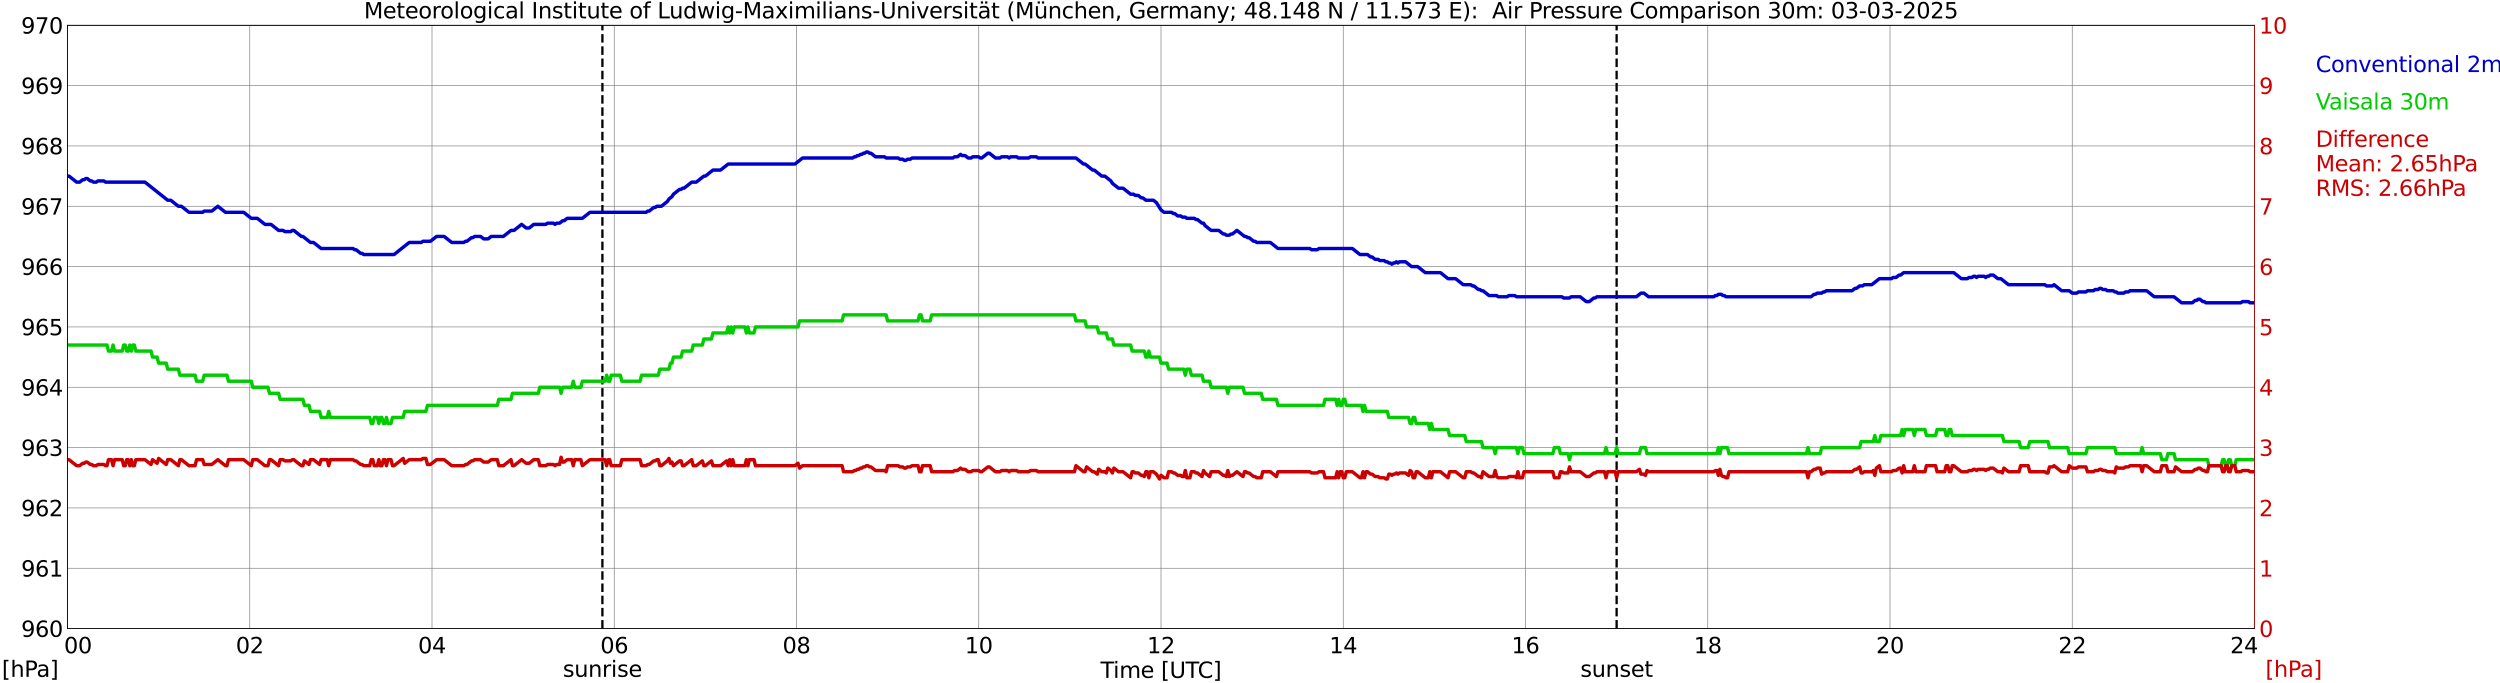 <?xml version="1.0" encoding="utf-8" standalone="no"?>
<!DOCTYPE svg PUBLIC "-//W3C//DTD SVG 1.1//EN"
  "http://www.w3.org/Graphics/SVG/1.1/DTD/svg11.dtd">
<svg xmlns:xlink="http://www.w3.org/1999/xlink" width="1085.4pt" height="296.64pt" viewBox="0 0 1085.4 296.64" xmlns="http://www.w3.org/2000/svg" version="1.1">
 <defs>
  <style type="text/css">*{stroke-linejoin: round; stroke-linecap: butt}</style>
 </defs>
 <g id="figure_1">
  <g id="patch_1">
   <path d="M 0 296.64 
L 1085.4 296.64 
L 1085.4 0 
L 0 0 
z
" style="fill: #ffffff"/>
  </g>
  <g id="axes_1">
   <g id="patch_2">
    <path d="M 29.306 272.909 
L 978.814 272.909 
L 978.814 10.976 
L 29.306 10.976 
z
" style="fill: #ffffff"/>
   </g>
   <g id="patch_3">
    <path d="M 978.814 272.909 
L 978.814 272.909 
L 978.814 10.976 
L 978.814 10.976 
z
" clip-path="url(#p7c194dbb33)" style="fill: #d3d3d3; opacity: 0.25; stroke: #d3d3d3; stroke-linejoin: miter"/>
   </g>
   <g id="matplotlib.axis_1">
    <g id="xtick_1">
     <g id="line2d_1">
      <path d="M 29.306 272.909 
L 29.306 10.976 
" clip-path="url(#p7c194dbb33)" style="fill: none; stroke: #808080; stroke-width: 0.3; stroke-linecap: square"/>
     </g>
     <g id="line2d_2"/>
     <g id="text_1">
      <!--    00 -->
      <g transform="translate(18.733 283.627) scale(0.095 -0.095)">
       <defs>
        <path id="DejaVuSans-20" transform="scale(0.016)"/>
        <path id="DejaVuSans-30" d="M 2034 4250 
Q 1547 4250 1301 3770 
Q 1056 3291 1056 2328 
Q 1056 1369 1301 889 
Q 1547 409 2034 409 
Q 2525 409 2770 889 
Q 3016 1369 3016 2328 
Q 3016 3291 2770 3770 
Q 2525 4250 2034 4250 
z
M 2034 4750 
Q 2819 4750 3233 4129 
Q 3647 3509 3647 2328 
Q 3647 1150 3233 529 
Q 2819 -91 2034 -91 
Q 1250 -91 836 529 
Q 422 1150 422 2328 
Q 422 3509 836 4129 
Q 1250 4750 2034 4750 
z
" transform="scale(0.016)"/>
       </defs>
       <use xlink:href="#DejaVuSans-20"/>
       <use xlink:href="#DejaVuSans-20" transform="translate(31.787 0)"/>
       <use xlink:href="#DejaVuSans-20" transform="translate(63.574 0)"/>
       <use xlink:href="#DejaVuSans-30" transform="translate(95.361 0)"/>
       <use xlink:href="#DejaVuSans-30" transform="translate(158.984 0)"/>
      </g>
     </g>
    </g>
    <g id="xtick_2">
     <g id="line2d_3">
      <path d="M 108.431 272.909 
L 108.431 10.976 
" clip-path="url(#p7c194dbb33)" style="fill: none; stroke: #808080; stroke-width: 0.3; stroke-linecap: square"/>
     </g>
     <g id="line2d_4"/>
     <g id="text_2">
      <!-- 02 -->
      <g transform="translate(102.387 283.627) scale(0.095 -0.095)">
       <defs>
        <path id="DejaVuSans-32" d="M 1228 531 
L 3431 531 
L 3431 0 
L 469 0 
L 469 531 
Q 828 903 1448 1529 
Q 2069 2156 2228 2338 
Q 2531 2678 2651 2914 
Q 2772 3150 2772 3378 
Q 2772 3750 2511 3984 
Q 2250 4219 1831 4219 
Q 1534 4219 1204 4116 
Q 875 4013 500 3803 
L 500 4441 
Q 881 4594 1212 4672 
Q 1544 4750 1819 4750 
Q 2544 4750 2975 4387 
Q 3406 4025 3406 3419 
Q 3406 3131 3298 2873 
Q 3191 2616 2906 2266 
Q 2828 2175 2409 1742 
Q 1991 1309 1228 531 
z
" transform="scale(0.016)"/>
       </defs>
       <use xlink:href="#DejaVuSans-30"/>
       <use xlink:href="#DejaVuSans-32" transform="translate(63.623 0)"/>
      </g>
     </g>
    </g>
    <g id="xtick_3">
     <g id="line2d_5">
      <path d="M 187.557 272.909 
L 187.557 10.976 
" clip-path="url(#p7c194dbb33)" style="fill: none; stroke: #808080; stroke-width: 0.3; stroke-linecap: square"/>
     </g>
     <g id="line2d_6"/>
     <g id="text_3">
      <!-- 04 -->
      <g transform="translate(181.513 283.627) scale(0.095 -0.095)">
       <defs>
        <path id="DejaVuSans-34" d="M 2419 4116 
L 825 1625 
L 2419 1625 
L 2419 4116 
z
M 2253 4666 
L 3047 4666 
L 3047 1625 
L 3713 1625 
L 3713 1100 
L 3047 1100 
L 3047 0 
L 2419 0 
L 2419 1100 
L 313 1100 
L 313 1709 
L 2253 4666 
z
" transform="scale(0.016)"/>
       </defs>
       <use xlink:href="#DejaVuSans-30"/>
       <use xlink:href="#DejaVuSans-34" transform="translate(63.623 0)"/>
      </g>
     </g>
    </g>
    <g id="xtick_4">
     <g id="line2d_7">
      <path d="M 266.683 272.909 
L 266.683 10.976 
" clip-path="url(#p7c194dbb33)" style="fill: none; stroke: #808080; stroke-width: 0.3; stroke-linecap: square"/>
     </g>
     <g id="line2d_8"/>
     <g id="text_4">
      <!-- 06 -->
      <g transform="translate(260.638 283.627) scale(0.095 -0.095)">
       <defs>
        <path id="DejaVuSans-36" d="M 2113 2584 
Q 1688 2584 1439 2293 
Q 1191 2003 1191 1497 
Q 1191 994 1439 701 
Q 1688 409 2113 409 
Q 2538 409 2786 701 
Q 3034 994 3034 1497 
Q 3034 2003 2786 2293 
Q 2538 2584 2113 2584 
z
M 3366 4563 
L 3366 3988 
Q 3128 4100 2886 4159 
Q 2644 4219 2406 4219 
Q 1781 4219 1451 3797 
Q 1122 3375 1075 2522 
Q 1259 2794 1537 2939 
Q 1816 3084 2150 3084 
Q 2853 3084 3261 2657 
Q 3669 2231 3669 1497 
Q 3669 778 3244 343 
Q 2819 -91 2113 -91 
Q 1303 -91 875 529 
Q 447 1150 447 2328 
Q 447 3434 972 4092 
Q 1497 4750 2381 4750 
Q 2619 4750 2861 4703 
Q 3103 4656 3366 4563 
z
" transform="scale(0.016)"/>
       </defs>
       <use xlink:href="#DejaVuSans-30"/>
       <use xlink:href="#DejaVuSans-36" transform="translate(63.623 0)"/>
      </g>
     </g>
    </g>
    <g id="xtick_5">
     <g id="line2d_9">
      <path d="M 345.808 272.909 
L 345.808 10.976 
" clip-path="url(#p7c194dbb33)" style="fill: none; stroke: #808080; stroke-width: 0.3; stroke-linecap: square"/>
     </g>
     <g id="line2d_10"/>
     <g id="text_5">
      <!-- 08 -->
      <g transform="translate(339.764 283.627) scale(0.095 -0.095)">
       <defs>
        <path id="DejaVuSans-38" d="M 2034 2216 
Q 1584 2216 1326 1975 
Q 1069 1734 1069 1313 
Q 1069 891 1326 650 
Q 1584 409 2034 409 
Q 2484 409 2743 651 
Q 3003 894 3003 1313 
Q 3003 1734 2745 1975 
Q 2488 2216 2034 2216 
z
M 1403 2484 
Q 997 2584 770 2862 
Q 544 3141 544 3541 
Q 544 4100 942 4425 
Q 1341 4750 2034 4750 
Q 2731 4750 3128 4425 
Q 3525 4100 3525 3541 
Q 3525 3141 3298 2862 
Q 3072 2584 2669 2484 
Q 3125 2378 3379 2068 
Q 3634 1759 3634 1313 
Q 3634 634 3220 271 
Q 2806 -91 2034 -91 
Q 1263 -91 848 271 
Q 434 634 434 1313 
Q 434 1759 690 2068 
Q 947 2378 1403 2484 
z
M 1172 3481 
Q 1172 3119 1398 2916 
Q 1625 2713 2034 2713 
Q 2441 2713 2670 2916 
Q 2900 3119 2900 3481 
Q 2900 3844 2670 4047 
Q 2441 4250 2034 4250 
Q 1625 4250 1398 4047 
Q 1172 3844 1172 3481 
z
" transform="scale(0.016)"/>
       </defs>
       <use xlink:href="#DejaVuSans-30"/>
       <use xlink:href="#DejaVuSans-38" transform="translate(63.623 0)"/>
      </g>
     </g>
    </g>
    <g id="xtick_6">
     <g id="line2d_11">
      <path d="M 424.934 272.909 
L 424.934 10.976 
" clip-path="url(#p7c194dbb33)" style="fill: none; stroke: #808080; stroke-width: 0.3; stroke-linecap: square"/>
     </g>
     <g id="line2d_12"/>
     <g id="text_6">
      <!-- 10 -->
      <g transform="translate(418.89 283.627) scale(0.095 -0.095)">
       <defs>
        <path id="DejaVuSans-31" d="M 794 531 
L 1825 531 
L 1825 4091 
L 703 3866 
L 703 4441 
L 1819 4666 
L 2450 4666 
L 2450 531 
L 3481 531 
L 3481 0 
L 794 0 
L 794 531 
z
" transform="scale(0.016)"/>
       </defs>
       <use xlink:href="#DejaVuSans-31"/>
       <use xlink:href="#DejaVuSans-30" transform="translate(63.623 0)"/>
      </g>
     </g>
    </g>
    <g id="xtick_7">
     <g id="line2d_13">
      <path d="M 504.06 272.909 
L 504.06 10.976 
" clip-path="url(#p7c194dbb33)" style="fill: none; stroke: #808080; stroke-width: 0.3; stroke-linecap: square"/>
     </g>
     <g id="line2d_14"/>
     <g id="text_7">
      <!-- 12 -->
      <g transform="translate(498.015 283.627) scale(0.095 -0.095)">
       <use xlink:href="#DejaVuSans-31"/>
       <use xlink:href="#DejaVuSans-32" transform="translate(63.623 0)"/>
      </g>
     </g>
    </g>
    <g id="xtick_8">
     <g id="line2d_15">
      <path d="M 583.185 272.909 
L 583.185 10.976 
" clip-path="url(#p7c194dbb33)" style="fill: none; stroke: #808080; stroke-width: 0.3; stroke-linecap: square"/>
     </g>
     <g id="line2d_16"/>
     <g id="text_8">
      <!-- 14 -->
      <g transform="translate(577.141 283.627) scale(0.095 -0.095)">
       <use xlink:href="#DejaVuSans-31"/>
       <use xlink:href="#DejaVuSans-34" transform="translate(63.623 0)"/>
      </g>
     </g>
    </g>
    <g id="xtick_9">
     <g id="line2d_17">
      <path d="M 662.311 272.909 
L 662.311 10.976 
" clip-path="url(#p7c194dbb33)" style="fill: none; stroke: #808080; stroke-width: 0.3; stroke-linecap: square"/>
     </g>
     <g id="line2d_18"/>
     <g id="text_9">
      <!-- 16 -->
      <g transform="translate(656.267 283.627) scale(0.095 -0.095)">
       <use xlink:href="#DejaVuSans-31"/>
       <use xlink:href="#DejaVuSans-36" transform="translate(63.623 0)"/>
      </g>
     </g>
    </g>
    <g id="xtick_10">
     <g id="line2d_19">
      <path d="M 741.437 272.909 
L 741.437 10.976 
" clip-path="url(#p7c194dbb33)" style="fill: none; stroke: #808080; stroke-width: 0.3; stroke-linecap: square"/>
     </g>
     <g id="line2d_20"/>
     <g id="text_10">
      <!-- 18 -->
      <g transform="translate(735.392 283.627) scale(0.095 -0.095)">
       <use xlink:href="#DejaVuSans-31"/>
       <use xlink:href="#DejaVuSans-38" transform="translate(63.623 0)"/>
      </g>
     </g>
    </g>
    <g id="xtick_11">
     <g id="line2d_21">
      <path d="M 820.562 272.909 
L 820.562 10.976 
" clip-path="url(#p7c194dbb33)" style="fill: none; stroke: #808080; stroke-width: 0.3; stroke-linecap: square"/>
     </g>
     <g id="line2d_22"/>
     <g id="text_11">
      <!-- 20 -->
      <g transform="translate(814.518 283.627) scale(0.095 -0.095)">
       <use xlink:href="#DejaVuSans-32"/>
       <use xlink:href="#DejaVuSans-30" transform="translate(63.623 0)"/>
      </g>
     </g>
    </g>
    <g id="xtick_12">
     <g id="line2d_23">
      <path d="M 899.688 272.909 
L 899.688 10.976 
" clip-path="url(#p7c194dbb33)" style="fill: none; stroke: #808080; stroke-width: 0.3; stroke-linecap: square"/>
     </g>
     <g id="line2d_24"/>
     <g id="text_12">
      <!-- 22 -->
      <g transform="translate(893.644 283.627) scale(0.095 -0.095)">
       <use xlink:href="#DejaVuSans-32"/>
       <use xlink:href="#DejaVuSans-32" transform="translate(63.623 0)"/>
      </g>
     </g>
    </g>
    <g id="xtick_13">
     <g id="line2d_25">
      <path d="M 978.814 272.909 
L 978.814 10.976 
" clip-path="url(#p7c194dbb33)" style="fill: none; stroke: #808080; stroke-width: 0.3; stroke-linecap: square"/>
     </g>
     <g id="line2d_26"/>
     <g id="text_13">
      <!-- 24    -->
      <g transform="translate(968.241 283.627) scale(0.095 -0.095)">
       <use xlink:href="#DejaVuSans-32"/>
       <use xlink:href="#DejaVuSans-34" transform="translate(63.623 0)"/>
       <use xlink:href="#DejaVuSans-20" transform="translate(127.246 0)"/>
       <use xlink:href="#DejaVuSans-20" transform="translate(159.033 0)"/>
       <use xlink:href="#DejaVuSans-20" transform="translate(190.82 0)"/>
      </g>
     </g>
    </g>
    <g id="text_14">
     <!-- Time [UTC] -->
     <g transform="translate(477.806 294.322) scale(0.095 -0.095)">
      <defs>
       <path id="DejaVuSans-54" d="M -19 4666 
L 3928 4666 
L 3928 4134 
L 2272 4134 
L 2272 0 
L 1638 0 
L 1638 4134 
L -19 4134 
L -19 4666 
z
" transform="scale(0.016)"/>
       <path id="DejaVuSans-69" d="M 603 3500 
L 1178 3500 
L 1178 0 
L 603 0 
L 603 3500 
z
M 603 4863 
L 1178 4863 
L 1178 4134 
L 603 4134 
L 603 4863 
z
" transform="scale(0.016)"/>
       <path id="DejaVuSans-6d" d="M 3328 2828 
Q 3544 3216 3844 3400 
Q 4144 3584 4550 3584 
Q 5097 3584 5394 3201 
Q 5691 2819 5691 2113 
L 5691 0 
L 5113 0 
L 5113 2094 
Q 5113 2597 4934 2840 
Q 4756 3084 4391 3084 
Q 3944 3084 3684 2787 
Q 3425 2491 3425 1978 
L 3425 0 
L 2847 0 
L 2847 2094 
Q 2847 2600 2669 2842 
Q 2491 3084 2119 3084 
Q 1678 3084 1418 2786 
Q 1159 2488 1159 1978 
L 1159 0 
L 581 0 
L 581 3500 
L 1159 3500 
L 1159 2956 
Q 1356 3278 1631 3431 
Q 1906 3584 2284 3584 
Q 2666 3584 2933 3390 
Q 3200 3197 3328 2828 
z
" transform="scale(0.016)"/>
       <path id="DejaVuSans-65" d="M 3597 1894 
L 3597 1613 
L 953 1613 
Q 991 1019 1311 708 
Q 1631 397 2203 397 
Q 2534 397 2845 478 
Q 3156 559 3463 722 
L 3463 178 
Q 3153 47 2828 -22 
Q 2503 -91 2169 -91 
Q 1331 -91 842 396 
Q 353 884 353 1716 
Q 353 2575 817 3079 
Q 1281 3584 2069 3584 
Q 2775 3584 3186 3129 
Q 3597 2675 3597 1894 
z
M 3022 2063 
Q 3016 2534 2758 2815 
Q 2500 3097 2075 3097 
Q 1594 3097 1305 2825 
Q 1016 2553 972 2059 
L 3022 2063 
z
" transform="scale(0.016)"/>
       <path id="DejaVuSans-5b" d="M 550 4863 
L 1875 4863 
L 1875 4416 
L 1125 4416 
L 1125 -397 
L 1875 -397 
L 1875 -844 
L 550 -844 
L 550 4863 
z
" transform="scale(0.016)"/>
       <path id="DejaVuSans-55" d="M 556 4666 
L 1191 4666 
L 1191 1831 
Q 1191 1081 1462 751 
Q 1734 422 2344 422 
Q 2950 422 3222 751 
Q 3494 1081 3494 1831 
L 3494 4666 
L 4128 4666 
L 4128 1753 
Q 4128 841 3676 375 
Q 3225 -91 2344 -91 
Q 1459 -91 1007 375 
Q 556 841 556 1753 
L 556 4666 
z
" transform="scale(0.016)"/>
       <path id="DejaVuSans-43" d="M 4122 4306 
L 4122 3641 
Q 3803 3938 3442 4084 
Q 3081 4231 2675 4231 
Q 1875 4231 1450 3742 
Q 1025 3253 1025 2328 
Q 1025 1406 1450 917 
Q 1875 428 2675 428 
Q 3081 428 3442 575 
Q 3803 722 4122 1019 
L 4122 359 
Q 3791 134 3420 21 
Q 3050 -91 2638 -91 
Q 1578 -91 968 557 
Q 359 1206 359 2328 
Q 359 3453 968 4101 
Q 1578 4750 2638 4750 
Q 3056 4750 3426 4639 
Q 3797 4528 4122 4306 
z
" transform="scale(0.016)"/>
       <path id="DejaVuSans-5d" d="M 1947 4863 
L 1947 -844 
L 622 -844 
L 622 -397 
L 1369 -397 
L 1369 4416 
L 622 4416 
L 622 4863 
L 1947 4863 
z
" transform="scale(0.016)"/>
      </defs>
      <use xlink:href="#DejaVuSans-54"/>
      <use xlink:href="#DejaVuSans-69" transform="translate(57.959 0)"/>
      <use xlink:href="#DejaVuSans-6d" transform="translate(85.742 0)"/>
      <use xlink:href="#DejaVuSans-65" transform="translate(183.154 0)"/>
      <use xlink:href="#DejaVuSans-20" transform="translate(244.678 0)"/>
      <use xlink:href="#DejaVuSans-5b" transform="translate(276.465 0)"/>
      <use xlink:href="#DejaVuSans-55" transform="translate(315.479 0)"/>
      <use xlink:href="#DejaVuSans-54" transform="translate(388.672 0)"/>
      <use xlink:href="#DejaVuSans-43" transform="translate(443.881 0)"/>
      <use xlink:href="#DejaVuSans-5d" transform="translate(513.705 0)"/>
     </g>
    </g>
   </g>
   <g id="matplotlib.axis_2">
    <g id="ytick_1">
     <g id="line2d_27">
      <path d="M 29.306 272.909 
L 978.814 272.909 
" clip-path="url(#p7c194dbb33)" style="fill: none; stroke: #808080; stroke-width: 0.3; stroke-linecap: square"/>
     </g>
     <g id="line2d_28"/>
     <g id="text_15">
      <!-- 960 -->
      <g transform="translate(9.173 276.518) scale(0.095 -0.095)">
       <defs>
        <path id="DejaVuSans-39" d="M 703 97 
L 703 672 
Q 941 559 1184 500 
Q 1428 441 1663 441 
Q 2288 441 2617 861 
Q 2947 1281 2994 2138 
Q 2813 1869 2534 1725 
Q 2256 1581 1919 1581 
Q 1219 1581 811 2004 
Q 403 2428 403 3163 
Q 403 3881 828 4315 
Q 1253 4750 1959 4750 
Q 2769 4750 3195 4129 
Q 3622 3509 3622 2328 
Q 3622 1225 3098 567 
Q 2575 -91 1691 -91 
Q 1453 -91 1209 -44 
Q 966 3 703 97 
z
M 1959 2075 
Q 2384 2075 2632 2365 
Q 2881 2656 2881 3163 
Q 2881 3666 2632 3958 
Q 2384 4250 1959 4250 
Q 1534 4250 1286 3958 
Q 1038 3666 1038 3163 
Q 1038 2656 1286 2365 
Q 1534 2075 1959 2075 
z
" transform="scale(0.016)"/>
       </defs>
       <use xlink:href="#DejaVuSans-39"/>
       <use xlink:href="#DejaVuSans-36" transform="translate(63.623 0)"/>
       <use xlink:href="#DejaVuSans-30" transform="translate(127.246 0)"/>
      </g>
     </g>
    </g>
    <g id="ytick_2">
     <g id="line2d_29">
      <path d="M 29.306 246.715 
L 978.814 246.715 
" clip-path="url(#p7c194dbb33)" style="fill: none; stroke: #808080; stroke-width: 0.3; stroke-linecap: square"/>
     </g>
     <g id="line2d_30"/>
     <g id="text_16">
      <!-- 961 -->
      <g transform="translate(9.173 250.325) scale(0.095 -0.095)">
       <use xlink:href="#DejaVuSans-39"/>
       <use xlink:href="#DejaVuSans-36" transform="translate(63.623 0)"/>
       <use xlink:href="#DejaVuSans-31" transform="translate(127.246 0)"/>
      </g>
     </g>
    </g>
    <g id="ytick_3">
     <g id="line2d_31">
      <path d="M 29.306 220.522 
L 978.814 220.522 
" clip-path="url(#p7c194dbb33)" style="fill: none; stroke: #808080; stroke-width: 0.3; stroke-linecap: square"/>
     </g>
     <g id="line2d_32"/>
     <g id="text_17">
      <!-- 962 -->
      <g transform="translate(9.173 224.131) scale(0.095 -0.095)">
       <use xlink:href="#DejaVuSans-39"/>
       <use xlink:href="#DejaVuSans-36" transform="translate(63.623 0)"/>
       <use xlink:href="#DejaVuSans-32" transform="translate(127.246 0)"/>
      </g>
     </g>
    </g>
    <g id="ytick_4">
     <g id="line2d_33">
      <path d="M 29.306 194.329 
L 978.814 194.329 
" clip-path="url(#p7c194dbb33)" style="fill: none; stroke: #808080; stroke-width: 0.3; stroke-linecap: square"/>
     </g>
     <g id="line2d_34"/>
     <g id="text_18">
      <!-- 963 -->
      <g transform="translate(9.173 197.938) scale(0.095 -0.095)">
       <defs>
        <path id="DejaVuSans-33" d="M 2597 2516 
Q 3050 2419 3304 2112 
Q 3559 1806 3559 1356 
Q 3559 666 3084 287 
Q 2609 -91 1734 -91 
Q 1441 -91 1130 -33 
Q 819 25 488 141 
L 488 750 
Q 750 597 1062 519 
Q 1375 441 1716 441 
Q 2309 441 2620 675 
Q 2931 909 2931 1356 
Q 2931 1769 2642 2001 
Q 2353 2234 1838 2234 
L 1294 2234 
L 1294 2753 
L 1863 2753 
Q 2328 2753 2575 2939 
Q 2822 3125 2822 3475 
Q 2822 3834 2567 4026 
Q 2313 4219 1838 4219 
Q 1578 4219 1281 4162 
Q 984 4106 628 3988 
L 628 4550 
Q 988 4650 1302 4700 
Q 1616 4750 1894 4750 
Q 2613 4750 3031 4423 
Q 3450 4097 3450 3541 
Q 3450 3153 3228 2886 
Q 3006 2619 2597 2516 
z
" transform="scale(0.016)"/>
       </defs>
       <use xlink:href="#DejaVuSans-39"/>
       <use xlink:href="#DejaVuSans-36" transform="translate(63.623 0)"/>
       <use xlink:href="#DejaVuSans-33" transform="translate(127.246 0)"/>
      </g>
     </g>
    </g>
    <g id="ytick_5">
     <g id="line2d_35">
      <path d="M 29.306 168.136 
L 978.814 168.136 
" clip-path="url(#p7c194dbb33)" style="fill: none; stroke: #808080; stroke-width: 0.3; stroke-linecap: square"/>
     </g>
     <g id="line2d_36"/>
     <g id="text_19">
      <!-- 964 -->
      <g transform="translate(9.173 171.745) scale(0.095 -0.095)">
       <use xlink:href="#DejaVuSans-39"/>
       <use xlink:href="#DejaVuSans-36" transform="translate(63.623 0)"/>
       <use xlink:href="#DejaVuSans-34" transform="translate(127.246 0)"/>
      </g>
     </g>
    </g>
    <g id="ytick_6">
     <g id="line2d_37">
      <path d="M 29.306 141.942 
L 978.814 141.942 
" clip-path="url(#p7c194dbb33)" style="fill: none; stroke: #808080; stroke-width: 0.3; stroke-linecap: square"/>
     </g>
     <g id="line2d_38"/>
     <g id="text_20">
      <!-- 965 -->
      <g transform="translate(9.173 145.551) scale(0.095 -0.095)">
       <defs>
        <path id="DejaVuSans-35" d="M 691 4666 
L 3169 4666 
L 3169 4134 
L 1269 4134 
L 1269 2991 
Q 1406 3038 1543 3061 
Q 1681 3084 1819 3084 
Q 2600 3084 3056 2656 
Q 3513 2228 3513 1497 
Q 3513 744 3044 326 
Q 2575 -91 1722 -91 
Q 1428 -91 1123 -41 
Q 819 9 494 109 
L 494 744 
Q 775 591 1075 516 
Q 1375 441 1709 441 
Q 2250 441 2565 725 
Q 2881 1009 2881 1497 
Q 2881 1984 2565 2268 
Q 2250 2553 1709 2553 
Q 1456 2553 1204 2497 
Q 953 2441 691 2322 
L 691 4666 
z
" transform="scale(0.016)"/>
       </defs>
       <use xlink:href="#DejaVuSans-39"/>
       <use xlink:href="#DejaVuSans-36" transform="translate(63.623 0)"/>
       <use xlink:href="#DejaVuSans-35" transform="translate(127.246 0)"/>
      </g>
     </g>
    </g>
    <g id="ytick_7">
     <g id="line2d_39">
      <path d="M 29.306 115.749 
L 978.814 115.749 
" clip-path="url(#p7c194dbb33)" style="fill: none; stroke: #808080; stroke-width: 0.3; stroke-linecap: square"/>
     </g>
     <g id="line2d_40"/>
     <g id="text_21">
      <!-- 966 -->
      <g transform="translate(9.173 119.358) scale(0.095 -0.095)">
       <use xlink:href="#DejaVuSans-39"/>
       <use xlink:href="#DejaVuSans-36" transform="translate(63.623 0)"/>
       <use xlink:href="#DejaVuSans-36" transform="translate(127.246 0)"/>
      </g>
     </g>
    </g>
    <g id="ytick_8">
     <g id="line2d_41">
      <path d="M 29.306 89.556 
L 978.814 89.556 
" clip-path="url(#p7c194dbb33)" style="fill: none; stroke: #808080; stroke-width: 0.3; stroke-linecap: square"/>
     </g>
     <g id="line2d_42"/>
     <g id="text_22">
      <!-- 967 -->
      <g transform="translate(9.173 93.165) scale(0.095 -0.095)">
       <defs>
        <path id="DejaVuSans-37" d="M 525 4666 
L 3525 4666 
L 3525 4397 
L 1831 0 
L 1172 0 
L 2766 4134 
L 525 4134 
L 525 4666 
z
" transform="scale(0.016)"/>
       </defs>
       <use xlink:href="#DejaVuSans-39"/>
       <use xlink:href="#DejaVuSans-36" transform="translate(63.623 0)"/>
       <use xlink:href="#DejaVuSans-37" transform="translate(127.246 0)"/>
      </g>
     </g>
    </g>
    <g id="ytick_9">
     <g id="line2d_43">
      <path d="M 29.306 63.362 
L 978.814 63.362 
" clip-path="url(#p7c194dbb33)" style="fill: none; stroke: #808080; stroke-width: 0.3; stroke-linecap: square"/>
     </g>
     <g id="line2d_44"/>
     <g id="text_23">
      <!-- 968 -->
      <g transform="translate(9.173 66.972) scale(0.095 -0.095)">
       <use xlink:href="#DejaVuSans-39"/>
       <use xlink:href="#DejaVuSans-36" transform="translate(63.623 0)"/>
       <use xlink:href="#DejaVuSans-38" transform="translate(127.246 0)"/>
      </g>
     </g>
    </g>
    <g id="ytick_10">
     <g id="line2d_45">
      <path d="M 29.306 37.169 
L 978.814 37.169 
" clip-path="url(#p7c194dbb33)" style="fill: none; stroke: #808080; stroke-width: 0.3; stroke-linecap: square"/>
     </g>
     <g id="line2d_46"/>
     <g id="text_24">
      <!-- 969 -->
      <g transform="translate(9.173 40.778) scale(0.095 -0.095)">
       <use xlink:href="#DejaVuSans-39"/>
       <use xlink:href="#DejaVuSans-36" transform="translate(63.623 0)"/>
       <use xlink:href="#DejaVuSans-39" transform="translate(127.246 0)"/>
      </g>
     </g>
    </g>
    <g id="ytick_11">
     <g id="line2d_47">
      <path d="M 29.306 10.976 
L 978.814 10.976 
" clip-path="url(#p7c194dbb33)" style="fill: none; stroke: #808080; stroke-width: 0.3; stroke-linecap: square"/>
     </g>
     <g id="line2d_48"/>
     <g id="text_25">
      <!-- 970 -->
      <g transform="translate(9.173 14.585) scale(0.095 -0.095)">
       <use xlink:href="#DejaVuSans-39"/>
       <use xlink:href="#DejaVuSans-37" transform="translate(63.623 0)"/>
       <use xlink:href="#DejaVuSans-30" transform="translate(127.246 0)"/>
      </g>
     </g>
    </g>
   </g>
   <g id="line2d_49">
    <path d="M 261.54 272.909 
L 261.54 10.976 
" clip-path="url(#p7c194dbb33)" style="fill: none; stroke-dasharray: 3.7,1.6; stroke-dashoffset: 0; stroke: #000000"/>
   </g>
   <g id="line2d_50">
    <path d="M 701.874 272.909 
L 701.874 10.976 
" clip-path="url(#p7c194dbb33)" style="fill: none; stroke-dasharray: 3.7,1.6; stroke-dashoffset: 0; stroke: #000000"/>
   </g>
   <g id="line2d_51">
    <path d="M 29.306 76.459 
L 29.965 76.459 
L 33.262 79.078 
L 34.581 79.078 
L 35.9 78.031 
L 36.559 78.031 
L 37.218 77.507 
L 37.878 77.507 
L 39.197 78.554 
L 39.856 78.554 
L 40.515 79.078 
L 41.834 79.078 
L 42.493 78.554 
L 45.131 78.554 
L 45.79 79.078 
L 62.934 79.078 
L 72.825 86.936 
L 74.144 86.936 
L 77.441 89.556 
L 78.759 89.556 
L 82.056 92.175 
L 87.991 92.175 
L 88.65 91.651 
L 91.947 91.651 
L 94.584 89.556 
L 97.881 92.175 
L 105.794 92.175 
L 109.091 94.794 
L 111.728 94.794 
L 115.025 97.414 
L 117.663 97.414 
L 120.96 100.033 
L 122.938 100.033 
L 123.597 100.557 
L 126.235 100.557 
L 126.894 100.033 
L 127.553 100.033 
L 130.85 102.652 
L 131.51 102.652 
L 134.807 105.272 
L 136.125 105.272 
L 139.422 107.891 
L 153.269 107.891 
L 153.929 108.415 
L 154.588 108.415 
L 156.566 109.986 
L 157.226 109.986 
L 157.885 110.51 
L 171.073 110.51 
L 177.666 105.272 
L 182.941 105.272 
L 183.601 104.748 
L 186.898 104.748 
L 189.535 102.652 
L 192.832 102.652 
L 196.129 105.272 
L 201.404 105.272 
L 202.063 104.748 
L 202.723 104.748 
L 204.701 103.176 
L 205.36 103.176 
L 206.02 102.652 
L 208.657 102.652 
L 209.976 103.7 
L 211.954 103.7 
L 213.273 102.652 
L 218.548 102.652 
L 221.845 100.033 
L 223.164 100.033 
L 226.461 97.414 
L 228.439 98.985 
L 229.757 98.985 
L 231.736 97.414 
L 237.011 97.414 
L 237.67 96.89 
L 240.308 96.89 
L 240.967 97.414 
L 241.626 96.89 
L 242.945 96.89 
L 244.264 95.842 
L 244.923 95.842 
L 246.242 94.794 
L 252.836 94.794 
L 256.133 92.175 
L 280.53 92.175 
L 281.189 91.651 
L 281.849 91.651 
L 283.827 90.079 
L 284.486 90.079 
L 285.145 89.556 
L 287.124 89.556 
L 289.761 87.46 
L 290.42 86.412 
L 291.739 85.365 
L 292.399 84.317 
L 295.036 82.221 
L 295.696 82.221 
L 296.355 81.698 
L 297.014 81.698 
L 300.311 79.078 
L 302.289 79.078 
L 305.586 76.459 
L 306.246 76.459 
L 309.543 73.84 
L 312.839 73.84 
L 316.136 71.22 
L 345.149 71.22 
L 348.446 68.601 
L 370.206 68.601 
L 370.865 68.077 
L 371.524 68.077 
L 372.184 67.553 
L 372.843 67.553 
L 373.502 67.029 
L 374.162 67.029 
L 374.821 66.506 
L 375.481 66.506 
L 376.14 65.982 
L 376.799 65.982 
L 377.459 66.506 
L 378.118 66.506 
L 380.096 68.077 
L 384.053 68.077 
L 384.712 68.601 
L 389.987 68.601 
L 390.646 69.125 
L 391.965 69.125 
L 392.624 69.649 
L 393.284 69.649 
L 393.943 69.125 
L 395.262 69.125 
L 395.921 68.601 
L 413.725 68.601 
L 414.384 68.077 
L 415.703 68.077 
L 417.022 67.029 
L 417.681 67.553 
L 419 67.553 
L 420.318 68.601 
L 421.637 68.601 
L 422.297 68.077 
L 424.934 68.077 
L 425.593 68.601 
L 426.253 68.601 
L 428.89 66.506 
L 429.55 66.506 
L 432.187 68.601 
L 434.165 68.601 
L 434.825 68.077 
L 437.462 68.077 
L 438.122 68.601 
L 438.781 68.077 
L 441.419 68.077 
L 442.078 68.601 
L 446.694 68.601 
L 447.353 68.077 
L 449.991 68.077 
L 450.65 68.601 
L 467.134 68.601 
L 470.431 71.22 
L 471.091 71.22 
L 474.388 73.84 
L 475.047 73.84 
L 478.344 76.459 
L 479.663 76.459 
L 482.3 78.554 
L 482.96 79.602 
L 485.597 81.698 
L 487.575 81.698 
L 490.872 84.317 
L 492.191 84.317 
L 492.85 84.841 
L 494.169 84.841 
L 495.488 85.889 
L 496.147 85.889 
L 497.466 86.936 
L 500.763 86.936 
L 502.082 87.984 
L 504.06 91.127 
L 505.379 92.175 
L 508.675 92.175 
L 509.335 92.699 
L 509.994 92.699 
L 511.313 93.747 
L 512.632 93.747 
L 513.291 94.27 
L 514.61 94.27 
L 515.269 94.794 
L 518.566 94.794 
L 519.226 95.318 
L 519.885 95.318 
L 521.863 96.89 
L 522.522 96.89 
L 523.182 97.937 
L 525.819 100.033 
L 529.116 100.033 
L 531.094 101.605 
L 531.754 101.605 
L 532.413 102.128 
L 533.732 102.128 
L 534.391 101.605 
L 535.051 101.605 
L 537.029 100.033 
L 540.326 102.652 
L 540.985 102.652 
L 541.644 103.176 
L 542.304 103.176 
L 544.282 104.748 
L 544.941 104.748 
L 545.601 105.272 
L 551.535 105.272 
L 554.832 107.891 
L 568.679 107.891 
L 569.338 108.415 
L 571.976 108.415 
L 572.635 107.891 
L 587.142 107.891 
L 590.439 110.51 
L 593.736 110.51 
L 595.054 111.558 
L 595.714 111.558 
L 597.032 112.606 
L 598.351 112.606 
L 599.011 113.13 
L 600.989 113.13 
L 601.648 113.653 
L 602.307 113.653 
L 602.967 114.177 
L 603.626 114.177 
L 604.286 114.701 
L 604.945 114.177 
L 605.604 114.177 
L 606.264 113.653 
L 606.923 114.177 
L 607.582 113.653 
L 610.22 113.653 
L 612.858 115.749 
L 615.495 115.749 
L 618.792 118.368 
L 625.386 118.368 
L 628.683 120.988 
L 631.98 120.988 
L 635.276 123.607 
L 638.573 123.607 
L 639.233 124.131 
L 639.892 124.131 
L 641.87 125.702 
L 642.53 125.702 
L 643.189 126.226 
L 643.848 126.226 
L 646.486 128.322 
L 649.783 128.322 
L 650.442 128.846 
L 654.399 128.846 
L 655.058 128.322 
L 657.695 128.322 
L 658.355 128.846 
L 678.136 128.846 
L 678.796 129.369 
L 681.433 129.369 
L 682.092 128.846 
L 686.049 128.846 
L 688.686 130.941 
L 690.005 130.941 
L 691.983 129.369 
L 692.643 129.369 
L 693.302 128.846 
L 710.446 128.846 
L 712.424 127.274 
L 713.743 127.274 
L 715.721 128.846 
L 744.074 128.846 
L 744.734 128.322 
L 745.393 128.322 
L 746.052 127.798 
L 747.371 127.798 
L 748.031 128.322 
L 748.69 128.322 
L 749.349 128.846 
L 786.275 128.846 
L 787.593 127.798 
L 788.253 127.798 
L 788.912 127.274 
L 790.89 127.274 
L 791.55 126.75 
L 792.209 126.75 
L 792.868 126.226 
L 804.078 126.226 
L 805.397 125.179 
L 806.056 125.179 
L 807.375 124.131 
L 808.694 124.131 
L 809.353 123.607 
L 812.65 123.607 
L 815.947 120.988 
L 821.222 120.988 
L 821.881 120.464 
L 823.2 120.464 
L 824.519 119.416 
L 825.178 119.416 
L 826.497 118.368 
L 848.256 118.368 
L 851.553 120.988 
L 854.191 120.988 
L 854.85 120.464 
L 856.169 120.464 
L 856.828 119.94 
L 857.488 119.94 
L 858.147 120.464 
L 858.806 119.94 
L 861.444 119.94 
L 862.103 120.464 
L 862.763 119.94 
L 863.422 119.94 
L 864.082 119.416 
L 865.4 119.416 
L 867.378 120.988 
L 868.697 120.988 
L 871.994 123.607 
L 887.819 123.607 
L 888.479 124.131 
L 891.116 124.131 
L 891.775 123.607 
L 895.072 126.226 
L 898.369 126.226 
L 899.688 127.274 
L 901.666 127.274 
L 902.326 126.75 
L 905.622 126.75 
L 906.282 126.226 
L 908.919 126.226 
L 909.579 125.702 
L 910.898 125.702 
L 911.557 125.179 
L 912.216 125.179 
L 912.876 125.702 
L 914.194 125.702 
L 914.854 126.226 
L 917.491 126.226 
L 918.151 126.75 
L 918.81 126.75 
L 919.469 127.274 
L 922.107 127.274 
L 922.766 126.75 
L 924.085 126.75 
L 924.745 126.226 
L 931.998 126.226 
L 935.295 128.846 
L 943.867 128.846 
L 947.163 131.465 
L 951.779 131.465 
L 953.098 130.417 
L 953.757 130.417 
L 954.417 129.893 
L 955.076 129.893 
L 956.395 130.941 
L 957.054 130.941 
L 957.714 131.465 
L 972.879 131.465 
L 973.539 130.941 
L 976.176 130.941 
L 976.836 131.465 
L 978.154 131.465 
L 978.154 131.465 
" clip-path="url(#p7c194dbb33)" style="fill: none; stroke: #0000cc; stroke-width: 1.5; stroke-linecap: square"/>
   </g>
   <g id="line2d_52">
    <path d="M 29.306 149.8 
L 46.45 149.8 
L 47.109 152.42 
L 48.428 152.42 
L 49.087 149.8 
L 49.747 152.42 
L 53.043 152.42 
L 53.703 149.8 
L 54.362 149.8 
L 55.022 152.42 
L 55.681 152.42 
L 56.34 149.8 
L 57 152.42 
L 57.659 149.8 
L 58.319 149.8 
L 58.978 152.42 
L 65.572 152.42 
L 66.231 155.039 
L 68.209 155.039 
L 68.869 157.658 
L 72.166 157.658 
L 72.825 160.278 
L 77.441 160.278 
L 78.1 162.897 
L 84.694 162.897 
L 85.353 165.516 
L 87.991 165.516 
L 88.65 162.897 
L 98.541 162.897 
L 99.2 165.516 
L 109.091 165.516 
L 109.75 168.136 
L 116.344 168.136 
L 117.003 170.755 
L 120.96 170.755 
L 121.619 173.374 
L 131.51 173.374 
L 132.169 175.994 
L 134.147 175.994 
L 134.807 178.613 
L 138.763 178.613 
L 139.422 181.232 
L 142.06 181.232 
L 142.719 178.613 
L 143.379 181.232 
L 160.523 181.232 
L 161.182 183.852 
L 161.841 183.852 
L 162.501 181.232 
L 163.819 181.232 
L 164.479 183.852 
L 165.138 181.232 
L 165.798 181.232 
L 166.457 183.852 
L 167.116 183.852 
L 167.776 181.232 
L 168.435 183.852 
L 169.754 183.852 
L 170.413 181.232 
L 175.029 181.232 
L 175.688 178.613 
L 184.92 178.613 
L 185.579 175.994 
L 215.91 175.994 
L 216.57 173.374 
L 221.845 173.374 
L 222.504 170.755 
L 233.714 170.755 
L 234.373 168.136 
L 242.945 168.136 
L 243.604 170.755 
L 244.264 168.136 
L 248.22 168.136 
L 248.88 165.516 
L 249.539 168.136 
L 252.176 168.136 
L 252.836 165.516 
L 262.726 165.516 
L 263.386 162.897 
L 264.045 165.516 
L 264.705 165.516 
L 265.364 162.897 
L 269.32 162.897 
L 269.98 165.516 
L 277.892 165.516 
L 278.552 162.897 
L 285.805 162.897 
L 286.464 160.278 
L 290.42 160.278 
L 291.08 157.658 
L 291.739 157.658 
L 292.399 155.039 
L 295.696 155.039 
L 296.355 152.42 
L 300.311 152.42 
L 300.971 149.8 
L 304.927 149.8 
L 305.586 147.181 
L 308.883 147.181 
L 309.543 144.562 
L 315.477 144.562 
L 316.136 141.942 
L 316.796 144.562 
L 317.455 141.942 
L 318.114 144.562 
L 318.774 141.942 
L 323.39 141.942 
L 324.049 144.562 
L 324.708 141.942 
L 325.368 144.562 
L 327.346 144.562 
L 328.005 141.942 
L 346.468 141.942 
L 347.127 139.323 
L 365.59 139.323 
L 366.249 136.704 
L 384.712 136.704 
L 385.371 139.323 
L 398.559 139.323 
L 399.218 136.704 
L 399.878 136.704 
L 400.537 139.323 
L 403.834 139.323 
L 404.493 136.704 
L 466.475 136.704 
L 467.134 139.323 
L 471.091 139.323 
L 471.75 141.942 
L 476.366 141.942 
L 477.025 144.562 
L 480.322 144.562 
L 480.981 147.181 
L 482.96 147.181 
L 483.619 149.8 
L 490.872 149.8 
L 491.532 152.42 
L 496.807 152.42 
L 497.466 155.039 
L 498.125 155.039 
L 498.785 152.42 
L 499.444 155.039 
L 503.4 155.039 
L 504.06 157.658 
L 506.697 157.658 
L 507.357 160.278 
L 513.95 160.278 
L 514.61 162.897 
L 515.269 160.278 
L 516.588 160.278 
L 517.247 162.897 
L 521.863 162.897 
L 522.522 165.516 
L 525.16 165.516 
L 525.819 168.136 
L 532.413 168.136 
L 533.073 170.755 
L 533.732 168.136 
L 539.666 168.136 
L 540.326 170.755 
L 547.579 170.755 
L 548.238 173.374 
L 554.173 173.374 
L 554.832 175.994 
L 574.613 175.994 
L 575.273 173.374 
L 579.889 173.374 
L 580.548 175.994 
L 581.207 173.374 
L 581.867 175.994 
L 582.526 175.994 
L 583.185 173.374 
L 583.845 173.374 
L 584.504 175.994 
L 591.098 175.994 
L 591.757 178.613 
L 592.417 175.994 
L 593.076 178.613 
L 602.307 178.613 
L 602.967 181.232 
L 611.539 181.232 
L 612.198 183.852 
L 612.858 183.852 
L 613.517 181.232 
L 614.176 181.232 
L 614.836 183.852 
L 620.111 183.852 
L 620.77 186.471 
L 621.429 183.852 
L 622.089 186.471 
L 628.683 186.471 
L 629.342 189.09 
L 635.936 189.09 
L 636.595 191.71 
L 643.189 191.71 
L 643.848 194.329 
L 648.464 194.329 
L 649.123 196.948 
L 649.783 194.329 
L 658.355 194.329 
L 659.014 196.948 
L 659.674 194.329 
L 660.992 194.329 
L 661.652 196.948 
L 674.18 196.948 
L 674.839 194.329 
L 676.817 194.329 
L 677.477 196.948 
L 680.774 196.948 
L 681.433 199.568 
L 682.092 196.948 
L 696.599 196.948 
L 697.258 194.329 
L 697.918 196.948 
L 701.215 196.948 
L 701.874 194.329 
L 702.533 196.948 
L 711.765 196.948 
L 712.424 194.329 
L 714.402 194.329 
L 715.062 196.948 
L 745.393 196.948 
L 746.052 194.329 
L 746.712 196.948 
L 747.371 194.329 
L 750.009 194.329 
L 750.668 196.948 
L 784.296 196.948 
L 784.956 194.329 
L 785.615 196.948 
L 790.231 196.948 
L 790.89 194.329 
L 807.375 194.329 
L 808.034 191.71 
L 813.309 191.71 
L 813.969 189.09 
L 814.628 191.71 
L 815.947 191.71 
L 816.606 189.09 
L 825.178 189.09 
L 825.837 186.471 
L 826.497 189.09 
L 827.156 186.471 
L 830.453 186.471 
L 831.112 189.09 
L 831.772 186.471 
L 835.728 186.471 
L 836.388 189.09 
L 840.344 189.09 
L 841.003 186.471 
L 844.3 186.471 
L 844.959 189.09 
L 845.619 189.09 
L 846.278 186.471 
L 846.938 186.471 
L 847.597 189.09 
L 869.357 189.09 
L 870.016 191.71 
L 876.61 191.71 
L 877.269 194.329 
L 880.566 194.329 
L 881.225 191.71 
L 889.138 191.71 
L 889.797 194.329 
L 897.71 194.329 
L 898.369 196.948 
L 905.622 196.948 
L 906.282 194.329 
L 918.151 194.329 
L 918.81 196.948 
L 929.36 196.948 
L 930.02 194.329 
L 930.679 196.948 
L 937.932 196.948 
L 938.592 199.568 
L 940.57 199.568 
L 941.229 196.948 
L 943.867 196.948 
L 944.526 199.568 
L 958.373 199.568 
L 959.032 202.187 
L 964.307 202.187 
L 964.967 199.568 
L 965.626 199.568 
L 966.285 202.187 
L 966.945 202.187 
L 967.604 199.568 
L 968.264 199.568 
L 968.923 202.187 
L 970.242 202.187 
L 970.901 199.568 
L 978.154 199.568 
L 978.154 199.568 
" clip-path="url(#p7c194dbb33)" style="fill: none; stroke: #00cc00; stroke-width: 1.5; stroke-linecap: square"/>
   </g>
   <g id="patch_4">
    <path d="M 29.306 272.909 
L 29.306 10.976 
" style="fill: none; stroke: #000000; stroke-width: 0.3; stroke-linejoin: miter; stroke-linecap: square"/>
   </g>
   <g id="patch_5">
    <path d="M 978.814 272.909 
L 978.814 10.976 
" style="fill: none; stroke: #000000; stroke-width: 0.3; stroke-linejoin: miter; stroke-linecap: square"/>
   </g>
   <g id="patch_6">
    <path d="M 29.306 272.909 
L 978.814 272.909 
" style="fill: none; stroke: #000000; stroke-width: 0.3; stroke-linejoin: miter; stroke-linecap: square"/>
   </g>
   <g id="patch_7">
    <path d="M 29.306 10.976 
L 978.814 10.976 
" style="fill: none; stroke: #000000; stroke-width: 0.3; stroke-linejoin: miter; stroke-linecap: square"/>
   </g>
   <g id="text_26">
    <!-- sunrise -->
    <g transform="translate(244.375 293.863) scale(0.095 -0.095)">
     <defs>
      <path id="DejaVuSans-73" d="M 2834 3397 
L 2834 2853 
Q 2591 2978 2328 3040 
Q 2066 3103 1784 3103 
Q 1356 3103 1142 2972 
Q 928 2841 928 2578 
Q 928 2378 1081 2264 
Q 1234 2150 1697 2047 
L 1894 2003 
Q 2506 1872 2764 1633 
Q 3022 1394 3022 966 
Q 3022 478 2636 193 
Q 2250 -91 1575 -91 
Q 1294 -91 989 -36 
Q 684 19 347 128 
L 347 722 
Q 666 556 975 473 
Q 1284 391 1588 391 
Q 1994 391 2212 530 
Q 2431 669 2431 922 
Q 2431 1156 2273 1281 
Q 2116 1406 1581 1522 
L 1381 1569 
Q 847 1681 609 1914 
Q 372 2147 372 2553 
Q 372 3047 722 3315 
Q 1072 3584 1716 3584 
Q 2034 3584 2315 3537 
Q 2597 3491 2834 3397 
z
" transform="scale(0.016)"/>
      <path id="DejaVuSans-75" d="M 544 1381 
L 544 3500 
L 1119 3500 
L 1119 1403 
Q 1119 906 1312 657 
Q 1506 409 1894 409 
Q 2359 409 2629 706 
Q 2900 1003 2900 1516 
L 2900 3500 
L 3475 3500 
L 3475 0 
L 2900 0 
L 2900 538 
Q 2691 219 2414 64 
Q 2138 -91 1772 -91 
Q 1169 -91 856 284 
Q 544 659 544 1381 
z
M 1991 3584 
L 1991 3584 
z
" transform="scale(0.016)"/>
      <path id="DejaVuSans-6e" d="M 3513 2113 
L 3513 0 
L 2938 0 
L 2938 2094 
Q 2938 2591 2744 2837 
Q 2550 3084 2163 3084 
Q 1697 3084 1428 2787 
Q 1159 2491 1159 1978 
L 1159 0 
L 581 0 
L 581 3500 
L 1159 3500 
L 1159 2956 
Q 1366 3272 1645 3428 
Q 1925 3584 2291 3584 
Q 2894 3584 3203 3211 
Q 3513 2838 3513 2113 
z
" transform="scale(0.016)"/>
      <path id="DejaVuSans-72" d="M 2631 2963 
Q 2534 3019 2420 3045 
Q 2306 3072 2169 3072 
Q 1681 3072 1420 2755 
Q 1159 2438 1159 1844 
L 1159 0 
L 581 0 
L 581 3500 
L 1159 3500 
L 1159 2956 
Q 1341 3275 1631 3429 
Q 1922 3584 2338 3584 
Q 2397 3584 2469 3576 
Q 2541 3569 2628 3553 
L 2631 2963 
z
" transform="scale(0.016)"/>
     </defs>
     <use xlink:href="#DejaVuSans-73"/>
     <use xlink:href="#DejaVuSans-75" transform="translate(52.1 0)"/>
     <use xlink:href="#DejaVuSans-6e" transform="translate(115.479 0)"/>
     <use xlink:href="#DejaVuSans-72" transform="translate(178.857 0)"/>
     <use xlink:href="#DejaVuSans-69" transform="translate(219.971 0)"/>
     <use xlink:href="#DejaVuSans-73" transform="translate(247.754 0)"/>
     <use xlink:href="#DejaVuSans-65" transform="translate(299.854 0)"/>
    </g>
   </g>
   <g id="text_27">
    <!-- sunset -->
    <g transform="translate(686.119 293.863) scale(0.095 -0.095)">
     <defs>
      <path id="DejaVuSans-74" d="M 1172 4494 
L 1172 3500 
L 2356 3500 
L 2356 3053 
L 1172 3053 
L 1172 1153 
Q 1172 725 1289 603 
Q 1406 481 1766 481 
L 2356 481 
L 2356 0 
L 1766 0 
Q 1100 0 847 248 
Q 594 497 594 1153 
L 594 3053 
L 172 3053 
L 172 3500 
L 594 3500 
L 594 4494 
L 1172 4494 
z
" transform="scale(0.016)"/>
     </defs>
     <use xlink:href="#DejaVuSans-73"/>
     <use xlink:href="#DejaVuSans-75" transform="translate(52.1 0)"/>
     <use xlink:href="#DejaVuSans-6e" transform="translate(115.479 0)"/>
     <use xlink:href="#DejaVuSans-73" transform="translate(178.857 0)"/>
     <use xlink:href="#DejaVuSans-65" transform="translate(230.957 0)"/>
     <use xlink:href="#DejaVuSans-74" transform="translate(292.48 0)"/>
    </g>
   </g>
   <g id="text_28">
    <!-- [hPa] -->
    <g transform="translate(0.821 293.863) scale(0.095 -0.095)">
     <defs>
      <path id="DejaVuSans-68" d="M 3513 2113 
L 3513 0 
L 2938 0 
L 2938 2094 
Q 2938 2591 2744 2837 
Q 2550 3084 2163 3084 
Q 1697 3084 1428 2787 
Q 1159 2491 1159 1978 
L 1159 0 
L 581 0 
L 581 4863 
L 1159 4863 
L 1159 2956 
Q 1366 3272 1645 3428 
Q 1925 3584 2291 3584 
Q 2894 3584 3203 3211 
Q 3513 2838 3513 2113 
z
" transform="scale(0.016)"/>
      <path id="DejaVuSans-50" d="M 1259 4147 
L 1259 2394 
L 2053 2394 
Q 2494 2394 2734 2622 
Q 2975 2850 2975 3272 
Q 2975 3691 2734 3919 
Q 2494 4147 2053 4147 
L 1259 4147 
z
M 628 4666 
L 2053 4666 
Q 2838 4666 3239 4311 
Q 3641 3956 3641 3272 
Q 3641 2581 3239 2228 
Q 2838 1875 2053 1875 
L 1259 1875 
L 1259 0 
L 628 0 
L 628 4666 
z
" transform="scale(0.016)"/>
      <path id="DejaVuSans-61" d="M 2194 1759 
Q 1497 1759 1228 1600 
Q 959 1441 959 1056 
Q 959 750 1161 570 
Q 1363 391 1709 391 
Q 2188 391 2477 730 
Q 2766 1069 2766 1631 
L 2766 1759 
L 2194 1759 
z
M 3341 1997 
L 3341 0 
L 2766 0 
L 2766 531 
Q 2569 213 2275 61 
Q 1981 -91 1556 -91 
Q 1019 -91 701 211 
Q 384 513 384 1019 
Q 384 1609 779 1909 
Q 1175 2209 1959 2209 
L 2766 2209 
L 2766 2266 
Q 2766 2663 2505 2880 
Q 2244 3097 1772 3097 
Q 1472 3097 1187 3025 
Q 903 2953 641 2809 
L 641 3341 
Q 956 3463 1253 3523 
Q 1550 3584 1831 3584 
Q 2591 3584 2966 3190 
Q 3341 2797 3341 1997 
z
" transform="scale(0.016)"/>
     </defs>
     <use xlink:href="#DejaVuSans-5b"/>
     <use xlink:href="#DejaVuSans-68" transform="translate(39.014 0)"/>
     <use xlink:href="#DejaVuSans-50" transform="translate(102.393 0)"/>
     <use xlink:href="#DejaVuSans-61" transform="translate(158.195 0)"/>
     <use xlink:href="#DejaVuSans-5d" transform="translate(219.475 0)"/>
    </g>
   </g>
   <g id="text_29">
    <!-- Conventional 2m -->
    <g style="fill: #0000cc" transform="translate(1005.4 31.291) scale(0.095 -0.095)">
     <defs>
      <path id="DejaVuSans-6f" d="M 1959 3097 
Q 1497 3097 1228 2736 
Q 959 2375 959 1747 
Q 959 1119 1226 758 
Q 1494 397 1959 397 
Q 2419 397 2687 759 
Q 2956 1122 2956 1747 
Q 2956 2369 2687 2733 
Q 2419 3097 1959 3097 
z
M 1959 3584 
Q 2709 3584 3137 3096 
Q 3566 2609 3566 1747 
Q 3566 888 3137 398 
Q 2709 -91 1959 -91 
Q 1206 -91 779 398 
Q 353 888 353 1747 
Q 353 2609 779 3096 
Q 1206 3584 1959 3584 
z
" transform="scale(0.016)"/>
      <path id="DejaVuSans-76" d="M 191 3500 
L 800 3500 
L 1894 563 
L 2988 3500 
L 3597 3500 
L 2284 0 
L 1503 0 
L 191 3500 
z
" transform="scale(0.016)"/>
      <path id="DejaVuSans-6c" d="M 603 4863 
L 1178 4863 
L 1178 0 
L 603 0 
L 603 4863 
z
" transform="scale(0.016)"/>
     </defs>
     <use xlink:href="#DejaVuSans-43"/>
     <use xlink:href="#DejaVuSans-6f" transform="translate(69.824 0)"/>
     <use xlink:href="#DejaVuSans-6e" transform="translate(131.006 0)"/>
     <use xlink:href="#DejaVuSans-76" transform="translate(194.385 0)"/>
     <use xlink:href="#DejaVuSans-65" transform="translate(253.564 0)"/>
     <use xlink:href="#DejaVuSans-6e" transform="translate(315.088 0)"/>
     <use xlink:href="#DejaVuSans-74" transform="translate(378.467 0)"/>
     <use xlink:href="#DejaVuSans-69" transform="translate(417.676 0)"/>
     <use xlink:href="#DejaVuSans-6f" transform="translate(445.459 0)"/>
     <use xlink:href="#DejaVuSans-6e" transform="translate(506.641 0)"/>
     <use xlink:href="#DejaVuSans-61" transform="translate(570.02 0)"/>
     <use xlink:href="#DejaVuSans-6c" transform="translate(631.299 0)"/>
     <use xlink:href="#DejaVuSans-20" transform="translate(659.082 0)"/>
     <use xlink:href="#DejaVuSans-32" transform="translate(690.869 0)"/>
     <use xlink:href="#DejaVuSans-6d" transform="translate(754.492 0)"/>
    </g>
   </g>
   <g id="text_30">
    <!-- Vaisala 30m -->
    <g style="fill: #00cc00" transform="translate(1005.4 47.531) scale(0.095 -0.095)">
     <defs>
      <path id="DejaVuSans-56" d="M 1831 0 
L 50 4666 
L 709 4666 
L 2188 738 
L 3669 4666 
L 4325 4666 
L 2547 0 
L 1831 0 
z
" transform="scale(0.016)"/>
     </defs>
     <use xlink:href="#DejaVuSans-56"/>
     <use xlink:href="#DejaVuSans-61" transform="translate(60.658 0)"/>
     <use xlink:href="#DejaVuSans-69" transform="translate(121.938 0)"/>
     <use xlink:href="#DejaVuSans-73" transform="translate(149.721 0)"/>
     <use xlink:href="#DejaVuSans-61" transform="translate(201.82 0)"/>
     <use xlink:href="#DejaVuSans-6c" transform="translate(263.1 0)"/>
     <use xlink:href="#DejaVuSans-61" transform="translate(290.883 0)"/>
     <use xlink:href="#DejaVuSans-20" transform="translate(352.162 0)"/>
     <use xlink:href="#DejaVuSans-33" transform="translate(383.949 0)"/>
     <use xlink:href="#DejaVuSans-30" transform="translate(447.572 0)"/>
     <use xlink:href="#DejaVuSans-6d" transform="translate(511.195 0)"/>
    </g>
   </g>
   <g id="text_31">
    <!-- Difference -->
    <g style="fill: #cc0000" transform="translate(1005.4 63.771) scale(0.095 -0.095)">
     <defs>
      <path id="DejaVuSans-44" d="M 1259 4147 
L 1259 519 
L 2022 519 
Q 2988 519 3436 956 
Q 3884 1394 3884 2338 
Q 3884 3275 3436 3711 
Q 2988 4147 2022 4147 
L 1259 4147 
z
M 628 4666 
L 1925 4666 
Q 3281 4666 3915 4102 
Q 4550 3538 4550 2338 
Q 4550 1131 3912 565 
Q 3275 0 1925 0 
L 628 0 
L 628 4666 
z
" transform="scale(0.016)"/>
      <path id="DejaVuSans-66" d="M 2375 4863 
L 2375 4384 
L 1825 4384 
Q 1516 4384 1395 4259 
Q 1275 4134 1275 3809 
L 1275 3500 
L 2222 3500 
L 2222 3053 
L 1275 3053 
L 1275 0 
L 697 0 
L 697 3053 
L 147 3053 
L 147 3500 
L 697 3500 
L 697 3744 
Q 697 4328 969 4595 
Q 1241 4863 1831 4863 
L 2375 4863 
z
" transform="scale(0.016)"/>
      <path id="DejaVuSans-63" d="M 3122 3366 
L 3122 2828 
Q 2878 2963 2633 3030 
Q 2388 3097 2138 3097 
Q 1578 3097 1268 2742 
Q 959 2388 959 1747 
Q 959 1106 1268 751 
Q 1578 397 2138 397 
Q 2388 397 2633 464 
Q 2878 531 3122 666 
L 3122 134 
Q 2881 22 2623 -34 
Q 2366 -91 2075 -91 
Q 1284 -91 818 406 
Q 353 903 353 1747 
Q 353 2603 823 3093 
Q 1294 3584 2113 3584 
Q 2378 3584 2631 3529 
Q 2884 3475 3122 3366 
z
" transform="scale(0.016)"/>
     </defs>
     <use xlink:href="#DejaVuSans-44"/>
     <use xlink:href="#DejaVuSans-69" transform="translate(77.002 0)"/>
     <use xlink:href="#DejaVuSans-66" transform="translate(104.785 0)"/>
     <use xlink:href="#DejaVuSans-66" transform="translate(139.99 0)"/>
     <use xlink:href="#DejaVuSans-65" transform="translate(175.195 0)"/>
     <use xlink:href="#DejaVuSans-72" transform="translate(236.719 0)"/>
     <use xlink:href="#DejaVuSans-65" transform="translate(275.582 0)"/>
     <use xlink:href="#DejaVuSans-6e" transform="translate(337.105 0)"/>
     <use xlink:href="#DejaVuSans-63" transform="translate(400.484 0)"/>
     <use xlink:href="#DejaVuSans-65" transform="translate(455.465 0)"/>
    </g>
    <!-- Mean: 2.65hPa -->
    <g style="fill: #cc0000" transform="translate(1005.4 74.408) scale(0.095 -0.095)">
     <defs>
      <path id="DejaVuSans-4d" d="M 628 4666 
L 1569 4666 
L 2759 1491 
L 3956 4666 
L 4897 4666 
L 4897 0 
L 4281 0 
L 4281 4097 
L 3078 897 
L 2444 897 
L 1241 4097 
L 1241 0 
L 628 0 
L 628 4666 
z
" transform="scale(0.016)"/>
      <path id="DejaVuSans-3a" d="M 750 794 
L 1409 794 
L 1409 0 
L 750 0 
L 750 794 
z
M 750 3309 
L 1409 3309 
L 1409 2516 
L 750 2516 
L 750 3309 
z
" transform="scale(0.016)"/>
      <path id="DejaVuSans-2e" d="M 684 794 
L 1344 794 
L 1344 0 
L 684 0 
L 684 794 
z
" transform="scale(0.016)"/>
     </defs>
     <use xlink:href="#DejaVuSans-4d"/>
     <use xlink:href="#DejaVuSans-65" transform="translate(86.279 0)"/>
     <use xlink:href="#DejaVuSans-61" transform="translate(147.803 0)"/>
     <use xlink:href="#DejaVuSans-6e" transform="translate(209.082 0)"/>
     <use xlink:href="#DejaVuSans-3a" transform="translate(272.461 0)"/>
     <use xlink:href="#DejaVuSans-20" transform="translate(306.152 0)"/>
     <use xlink:href="#DejaVuSans-32" transform="translate(337.939 0)"/>
     <use xlink:href="#DejaVuSans-2e" transform="translate(401.562 0)"/>
     <use xlink:href="#DejaVuSans-36" transform="translate(433.35 0)"/>
     <use xlink:href="#DejaVuSans-35" transform="translate(496.973 0)"/>
     <use xlink:href="#DejaVuSans-68" transform="translate(560.596 0)"/>
     <use xlink:href="#DejaVuSans-50" transform="translate(623.975 0)"/>
     <use xlink:href="#DejaVuSans-61" transform="translate(679.777 0)"/>
    </g>
    <!-- RMS: 2.66hPa -->
    <g style="fill: #cc0000" transform="translate(1005.4 85.046) scale(0.095 -0.095)">
     <defs>
      <path id="DejaVuSans-52" d="M 2841 2188 
Q 3044 2119 3236 1894 
Q 3428 1669 3622 1275 
L 4263 0 
L 3584 0 
L 2988 1197 
Q 2756 1666 2539 1819 
Q 2322 1972 1947 1972 
L 1259 1972 
L 1259 0 
L 628 0 
L 628 4666 
L 2053 4666 
Q 2853 4666 3247 4331 
Q 3641 3997 3641 3322 
Q 3641 2881 3436 2590 
Q 3231 2300 2841 2188 
z
M 1259 4147 
L 1259 2491 
L 2053 2491 
Q 2509 2491 2742 2702 
Q 2975 2913 2975 3322 
Q 2975 3731 2742 3939 
Q 2509 4147 2053 4147 
L 1259 4147 
z
" transform="scale(0.016)"/>
      <path id="DejaVuSans-53" d="M 3425 4513 
L 3425 3897 
Q 3066 4069 2747 4153 
Q 2428 4238 2131 4238 
Q 1616 4238 1336 4038 
Q 1056 3838 1056 3469 
Q 1056 3159 1242 3001 
Q 1428 2844 1947 2747 
L 2328 2669 
Q 3034 2534 3370 2195 
Q 3706 1856 3706 1288 
Q 3706 609 3251 259 
Q 2797 -91 1919 -91 
Q 1588 -91 1214 -16 
Q 841 59 441 206 
L 441 856 
Q 825 641 1194 531 
Q 1563 422 1919 422 
Q 2459 422 2753 634 
Q 3047 847 3047 1241 
Q 3047 1584 2836 1778 
Q 2625 1972 2144 2069 
L 1759 2144 
Q 1053 2284 737 2584 
Q 422 2884 422 3419 
Q 422 4038 858 4394 
Q 1294 4750 2059 4750 
Q 2388 4750 2728 4690 
Q 3069 4631 3425 4513 
z
" transform="scale(0.016)"/>
     </defs>
     <use xlink:href="#DejaVuSans-52"/>
     <use xlink:href="#DejaVuSans-4d" transform="translate(69.482 0)"/>
     <use xlink:href="#DejaVuSans-53" transform="translate(155.762 0)"/>
     <use xlink:href="#DejaVuSans-3a" transform="translate(219.238 0)"/>
     <use xlink:href="#DejaVuSans-20" transform="translate(252.93 0)"/>
     <use xlink:href="#DejaVuSans-32" transform="translate(284.717 0)"/>
     <use xlink:href="#DejaVuSans-2e" transform="translate(348.34 0)"/>
     <use xlink:href="#DejaVuSans-36" transform="translate(380.127 0)"/>
     <use xlink:href="#DejaVuSans-36" transform="translate(443.75 0)"/>
     <use xlink:href="#DejaVuSans-68" transform="translate(507.373 0)"/>
     <use xlink:href="#DejaVuSans-50" transform="translate(570.752 0)"/>
     <use xlink:href="#DejaVuSans-61" transform="translate(626.555 0)"/>
    </g>
   </g>
   <g id="text_32">
    <!-- Meteorological Institute of Ludwig-Maximilians-Universität (München, Germany; 48.148 N / 11.573 E):  Air Pressure Comparison 30m: 03-03-2025 -->
    <g transform="translate(158.02 7.976) scale(0.095 -0.095)">
     <defs>
      <path id="DejaVuSans-67" d="M 2906 1791 
Q 2906 2416 2648 2759 
Q 2391 3103 1925 3103 
Q 1463 3103 1205 2759 
Q 947 2416 947 1791 
Q 947 1169 1205 825 
Q 1463 481 1925 481 
Q 2391 481 2648 825 
Q 2906 1169 2906 1791 
z
M 3481 434 
Q 3481 -459 3084 -895 
Q 2688 -1331 1869 -1331 
Q 1566 -1331 1297 -1286 
Q 1028 -1241 775 -1147 
L 775 -588 
Q 1028 -725 1275 -790 
Q 1522 -856 1778 -856 
Q 2344 -856 2625 -561 
Q 2906 -266 2906 331 
L 2906 616 
Q 2728 306 2450 153 
Q 2172 0 1784 0 
Q 1141 0 747 490 
Q 353 981 353 1791 
Q 353 2603 747 3093 
Q 1141 3584 1784 3584 
Q 2172 3584 2450 3431 
Q 2728 3278 2906 2969 
L 2906 3500 
L 3481 3500 
L 3481 434 
z
" transform="scale(0.016)"/>
      <path id="DejaVuSans-49" d="M 628 4666 
L 1259 4666 
L 1259 0 
L 628 0 
L 628 4666 
z
" transform="scale(0.016)"/>
      <path id="DejaVuSans-4c" d="M 628 4666 
L 1259 4666 
L 1259 531 
L 3531 531 
L 3531 0 
L 628 0 
L 628 4666 
z
" transform="scale(0.016)"/>
      <path id="DejaVuSans-64" d="M 2906 2969 
L 2906 4863 
L 3481 4863 
L 3481 0 
L 2906 0 
L 2906 525 
Q 2725 213 2448 61 
Q 2172 -91 1784 -91 
Q 1150 -91 751 415 
Q 353 922 353 1747 
Q 353 2572 751 3078 
Q 1150 3584 1784 3584 
Q 2172 3584 2448 3432 
Q 2725 3281 2906 2969 
z
M 947 1747 
Q 947 1113 1208 752 
Q 1469 391 1925 391 
Q 2381 391 2643 752 
Q 2906 1113 2906 1747 
Q 2906 2381 2643 2742 
Q 2381 3103 1925 3103 
Q 1469 3103 1208 2742 
Q 947 2381 947 1747 
z
" transform="scale(0.016)"/>
      <path id="DejaVuSans-77" d="M 269 3500 
L 844 3500 
L 1563 769 
L 2278 3500 
L 2956 3500 
L 3675 769 
L 4391 3500 
L 4966 3500 
L 4050 0 
L 3372 0 
L 2619 2869 
L 1863 0 
L 1184 0 
L 269 3500 
z
" transform="scale(0.016)"/>
      <path id="DejaVuSans-2d" d="M 313 2009 
L 1997 2009 
L 1997 1497 
L 313 1497 
L 313 2009 
z
" transform="scale(0.016)"/>
      <path id="DejaVuSans-78" d="M 3513 3500 
L 2247 1797 
L 3578 0 
L 2900 0 
L 1881 1375 
L 863 0 
L 184 0 
L 1544 1831 
L 300 3500 
L 978 3500 
L 1906 2253 
L 2834 3500 
L 3513 3500 
z
" transform="scale(0.016)"/>
      <path id="DejaVuSans-e4" d="M 2194 1759 
Q 1497 1759 1228 1600 
Q 959 1441 959 1056 
Q 959 750 1161 570 
Q 1363 391 1709 391 
Q 2188 391 2477 730 
Q 2766 1069 2766 1631 
L 2766 1759 
L 2194 1759 
z
M 3341 1997 
L 3341 0 
L 2766 0 
L 2766 531 
Q 2569 213 2275 61 
Q 1981 -91 1556 -91 
Q 1019 -91 701 211 
Q 384 513 384 1019 
Q 384 1609 779 1909 
Q 1175 2209 1959 2209 
L 2766 2209 
L 2766 2266 
Q 2766 2663 2505 2880 
Q 2244 3097 1772 3097 
Q 1472 3097 1187 3025 
Q 903 2953 641 2809 
L 641 3341 
Q 956 3463 1253 3523 
Q 1550 3584 1831 3584 
Q 2591 3584 2966 3190 
Q 3341 2797 3341 1997 
z
M 2150 4850 
L 2784 4850 
L 2784 4219 
L 2150 4219 
L 2150 4850 
z
M 928 4850 
L 1562 4850 
L 1562 4219 
L 928 4219 
L 928 4850 
z
" transform="scale(0.016)"/>
      <path id="DejaVuSans-28" d="M 1984 4856 
Q 1566 4138 1362 3434 
Q 1159 2731 1159 2009 
Q 1159 1288 1364 580 
Q 1569 -128 1984 -844 
L 1484 -844 
Q 1016 -109 783 600 
Q 550 1309 550 2009 
Q 550 2706 781 3412 
Q 1013 4119 1484 4856 
L 1984 4856 
z
" transform="scale(0.016)"/>
      <path id="DejaVuSans-fc" d="M 544 1381 
L 544 3500 
L 1119 3500 
L 1119 1403 
Q 1119 906 1312 657 
Q 1506 409 1894 409 
Q 2359 409 2629 706 
Q 2900 1003 2900 1516 
L 2900 3500 
L 3475 3500 
L 3475 0 
L 2900 0 
L 2900 538 
Q 2691 219 2414 64 
Q 2138 -91 1772 -91 
Q 1169 -91 856 284 
Q 544 659 544 1381 
z
M 1991 3584 
L 1991 3584 
z
M 2278 4850 
L 2912 4850 
L 2912 4219 
L 2278 4219 
L 2278 4850 
z
M 1056 4850 
L 1690 4850 
L 1690 4219 
L 1056 4219 
L 1056 4850 
z
" transform="scale(0.016)"/>
      <path id="DejaVuSans-2c" d="M 750 794 
L 1409 794 
L 1409 256 
L 897 -744 
L 494 -744 
L 750 256 
L 750 794 
z
" transform="scale(0.016)"/>
      <path id="DejaVuSans-47" d="M 3809 666 
L 3809 1919 
L 2778 1919 
L 2778 2438 
L 4434 2438 
L 4434 434 
Q 4069 175 3628 42 
Q 3188 -91 2688 -91 
Q 1594 -91 976 548 
Q 359 1188 359 2328 
Q 359 3472 976 4111 
Q 1594 4750 2688 4750 
Q 3144 4750 3555 4637 
Q 3966 4525 4313 4306 
L 4313 3634 
Q 3963 3931 3569 4081 
Q 3175 4231 2741 4231 
Q 1884 4231 1454 3753 
Q 1025 3275 1025 2328 
Q 1025 1384 1454 906 
Q 1884 428 2741 428 
Q 3075 428 3337 486 
Q 3600 544 3809 666 
z
" transform="scale(0.016)"/>
      <path id="DejaVuSans-79" d="M 2059 -325 
Q 1816 -950 1584 -1140 
Q 1353 -1331 966 -1331 
L 506 -1331 
L 506 -850 
L 844 -850 
Q 1081 -850 1212 -737 
Q 1344 -625 1503 -206 
L 1606 56 
L 191 3500 
L 800 3500 
L 1894 763 
L 2988 3500 
L 3597 3500 
L 2059 -325 
z
" transform="scale(0.016)"/>
      <path id="DejaVuSans-3b" d="M 750 3309 
L 1409 3309 
L 1409 2516 
L 750 2516 
L 750 3309 
z
M 750 794 
L 1409 794 
L 1409 256 
L 897 -744 
L 494 -744 
L 750 256 
L 750 794 
z
" transform="scale(0.016)"/>
      <path id="DejaVuSans-4e" d="M 628 4666 
L 1478 4666 
L 3547 763 
L 3547 4666 
L 4159 4666 
L 4159 0 
L 3309 0 
L 1241 3903 
L 1241 0 
L 628 0 
L 628 4666 
z
" transform="scale(0.016)"/>
      <path id="DejaVuSans-2f" d="M 1625 4666 
L 2156 4666 
L 531 -594 
L 0 -594 
L 1625 4666 
z
" transform="scale(0.016)"/>
      <path id="DejaVuSans-45" d="M 628 4666 
L 3578 4666 
L 3578 4134 
L 1259 4134 
L 1259 2753 
L 3481 2753 
L 3481 2222 
L 1259 2222 
L 1259 531 
L 3634 531 
L 3634 0 
L 628 0 
L 628 4666 
z
" transform="scale(0.016)"/>
      <path id="DejaVuSans-29" d="M 513 4856 
L 1013 4856 
Q 1481 4119 1714 3412 
Q 1947 2706 1947 2009 
Q 1947 1309 1714 600 
Q 1481 -109 1013 -844 
L 513 -844 
Q 928 -128 1133 580 
Q 1338 1288 1338 2009 
Q 1338 2731 1133 3434 
Q 928 4138 513 4856 
z
" transform="scale(0.016)"/>
      <path id="DejaVuSans-41" d="M 2188 4044 
L 1331 1722 
L 3047 1722 
L 2188 4044 
z
M 1831 4666 
L 2547 4666 
L 4325 0 
L 3669 0 
L 3244 1197 
L 1141 1197 
L 716 0 
L 50 0 
L 1831 4666 
z
" transform="scale(0.016)"/>
      <path id="DejaVuSans-70" d="M 1159 525 
L 1159 -1331 
L 581 -1331 
L 581 3500 
L 1159 3500 
L 1159 2969 
Q 1341 3281 1617 3432 
Q 1894 3584 2278 3584 
Q 2916 3584 3314 3078 
Q 3713 2572 3713 1747 
Q 3713 922 3314 415 
Q 2916 -91 2278 -91 
Q 1894 -91 1617 61 
Q 1341 213 1159 525 
z
M 3116 1747 
Q 3116 2381 2855 2742 
Q 2594 3103 2138 3103 
Q 1681 3103 1420 2742 
Q 1159 2381 1159 1747 
Q 1159 1113 1420 752 
Q 1681 391 2138 391 
Q 2594 391 2855 752 
Q 3116 1113 3116 1747 
z
" transform="scale(0.016)"/>
     </defs>
     <use xlink:href="#DejaVuSans-4d"/>
     <use xlink:href="#DejaVuSans-65" transform="translate(86.279 0)"/>
     <use xlink:href="#DejaVuSans-74" transform="translate(147.803 0)"/>
     <use xlink:href="#DejaVuSans-65" transform="translate(187.012 0)"/>
     <use xlink:href="#DejaVuSans-6f" transform="translate(248.535 0)"/>
     <use xlink:href="#DejaVuSans-72" transform="translate(309.717 0)"/>
     <use xlink:href="#DejaVuSans-6f" transform="translate(348.58 0)"/>
     <use xlink:href="#DejaVuSans-6c" transform="translate(409.762 0)"/>
     <use xlink:href="#DejaVuSans-6f" transform="translate(437.545 0)"/>
     <use xlink:href="#DejaVuSans-67" transform="translate(498.727 0)"/>
     <use xlink:href="#DejaVuSans-69" transform="translate(562.203 0)"/>
     <use xlink:href="#DejaVuSans-63" transform="translate(589.986 0)"/>
     <use xlink:href="#DejaVuSans-61" transform="translate(644.967 0)"/>
     <use xlink:href="#DejaVuSans-6c" transform="translate(706.246 0)"/>
     <use xlink:href="#DejaVuSans-20" transform="translate(734.029 0)"/>
     <use xlink:href="#DejaVuSans-49" transform="translate(765.816 0)"/>
     <use xlink:href="#DejaVuSans-6e" transform="translate(795.309 0)"/>
     <use xlink:href="#DejaVuSans-73" transform="translate(858.688 0)"/>
     <use xlink:href="#DejaVuSans-74" transform="translate(910.787 0)"/>
     <use xlink:href="#DejaVuSans-69" transform="translate(949.996 0)"/>
     <use xlink:href="#DejaVuSans-74" transform="translate(977.779 0)"/>
     <use xlink:href="#DejaVuSans-75" transform="translate(1016.988 0)"/>
     <use xlink:href="#DejaVuSans-74" transform="translate(1080.367 0)"/>
     <use xlink:href="#DejaVuSans-65" transform="translate(1119.576 0)"/>
     <use xlink:href="#DejaVuSans-20" transform="translate(1181.1 0)"/>
     <use xlink:href="#DejaVuSans-6f" transform="translate(1212.887 0)"/>
     <use xlink:href="#DejaVuSans-66" transform="translate(1274.068 0)"/>
     <use xlink:href="#DejaVuSans-20" transform="translate(1309.273 0)"/>
     <use xlink:href="#DejaVuSans-4c" transform="translate(1341.061 0)"/>
     <use xlink:href="#DejaVuSans-75" transform="translate(1395.023 0)"/>
     <use xlink:href="#DejaVuSans-64" transform="translate(1458.402 0)"/>
     <use xlink:href="#DejaVuSans-77" transform="translate(1521.879 0)"/>
     <use xlink:href="#DejaVuSans-69" transform="translate(1603.666 0)"/>
     <use xlink:href="#DejaVuSans-67" transform="translate(1631.449 0)"/>
     <use xlink:href="#DejaVuSans-2d" transform="translate(1694.926 0)"/>
     <use xlink:href="#DejaVuSans-4d" transform="translate(1731.01 0)"/>
     <use xlink:href="#DejaVuSans-61" transform="translate(1817.289 0)"/>
     <use xlink:href="#DejaVuSans-78" transform="translate(1878.568 0)"/>
     <use xlink:href="#DejaVuSans-69" transform="translate(1937.748 0)"/>
     <use xlink:href="#DejaVuSans-6d" transform="translate(1965.531 0)"/>
     <use xlink:href="#DejaVuSans-69" transform="translate(2062.943 0)"/>
     <use xlink:href="#DejaVuSans-6c" transform="translate(2090.727 0)"/>
     <use xlink:href="#DejaVuSans-69" transform="translate(2118.51 0)"/>
     <use xlink:href="#DejaVuSans-61" transform="translate(2146.293 0)"/>
     <use xlink:href="#DejaVuSans-6e" transform="translate(2207.572 0)"/>
     <use xlink:href="#DejaVuSans-73" transform="translate(2270.951 0)"/>
     <use xlink:href="#DejaVuSans-2d" transform="translate(2323.051 0)"/>
     <use xlink:href="#DejaVuSans-55" transform="translate(2359.135 0)"/>
     <use xlink:href="#DejaVuSans-6e" transform="translate(2432.328 0)"/>
     <use xlink:href="#DejaVuSans-69" transform="translate(2495.707 0)"/>
     <use xlink:href="#DejaVuSans-76" transform="translate(2523.49 0)"/>
     <use xlink:href="#DejaVuSans-65" transform="translate(2582.67 0)"/>
     <use xlink:href="#DejaVuSans-72" transform="translate(2644.193 0)"/>
     <use xlink:href="#DejaVuSans-73" transform="translate(2685.307 0)"/>
     <use xlink:href="#DejaVuSans-69" transform="translate(2737.406 0)"/>
     <use xlink:href="#DejaVuSans-74" transform="translate(2765.189 0)"/>
     <use xlink:href="#DejaVuSans-e4" transform="translate(2804.398 0)"/>
     <use xlink:href="#DejaVuSans-74" transform="translate(2865.678 0)"/>
     <use xlink:href="#DejaVuSans-20" transform="translate(2904.887 0)"/>
     <use xlink:href="#DejaVuSans-28" transform="translate(2936.674 0)"/>
     <use xlink:href="#DejaVuSans-4d" transform="translate(2975.688 0)"/>
     <use xlink:href="#DejaVuSans-fc" transform="translate(3061.967 0)"/>
     <use xlink:href="#DejaVuSans-6e" transform="translate(3125.346 0)"/>
     <use xlink:href="#DejaVuSans-63" transform="translate(3188.725 0)"/>
     <use xlink:href="#DejaVuSans-68" transform="translate(3243.705 0)"/>
     <use xlink:href="#DejaVuSans-65" transform="translate(3307.084 0)"/>
     <use xlink:href="#DejaVuSans-6e" transform="translate(3368.607 0)"/>
     <use xlink:href="#DejaVuSans-2c" transform="translate(3431.986 0)"/>
     <use xlink:href="#DejaVuSans-20" transform="translate(3463.773 0)"/>
     <use xlink:href="#DejaVuSans-47" transform="translate(3495.561 0)"/>
     <use xlink:href="#DejaVuSans-65" transform="translate(3573.051 0)"/>
     <use xlink:href="#DejaVuSans-72" transform="translate(3634.574 0)"/>
     <use xlink:href="#DejaVuSans-6d" transform="translate(3673.938 0)"/>
     <use xlink:href="#DejaVuSans-61" transform="translate(3771.35 0)"/>
     <use xlink:href="#DejaVuSans-6e" transform="translate(3832.629 0)"/>
     <use xlink:href="#DejaVuSans-79" transform="translate(3896.008 0)"/>
     <use xlink:href="#DejaVuSans-3b" transform="translate(3955.188 0)"/>
     <use xlink:href="#DejaVuSans-20" transform="translate(3988.879 0)"/>
     <use xlink:href="#DejaVuSans-34" transform="translate(4020.666 0)"/>
     <use xlink:href="#DejaVuSans-38" transform="translate(4084.289 0)"/>
     <use xlink:href="#DejaVuSans-2e" transform="translate(4147.912 0)"/>
     <use xlink:href="#DejaVuSans-31" transform="translate(4179.699 0)"/>
     <use xlink:href="#DejaVuSans-34" transform="translate(4243.322 0)"/>
     <use xlink:href="#DejaVuSans-38" transform="translate(4306.945 0)"/>
     <use xlink:href="#DejaVuSans-20" transform="translate(4370.568 0)"/>
     <use xlink:href="#DejaVuSans-4e" transform="translate(4402.355 0)"/>
     <use xlink:href="#DejaVuSans-20" transform="translate(4477.16 0)"/>
     <use xlink:href="#DejaVuSans-2f" transform="translate(4508.947 0)"/>
     <use xlink:href="#DejaVuSans-20" transform="translate(4542.639 0)"/>
     <use xlink:href="#DejaVuSans-31" transform="translate(4574.426 0)"/>
     <use xlink:href="#DejaVuSans-31" transform="translate(4638.049 0)"/>
     <use xlink:href="#DejaVuSans-2e" transform="translate(4701.672 0)"/>
     <use xlink:href="#DejaVuSans-35" transform="translate(4733.459 0)"/>
     <use xlink:href="#DejaVuSans-37" transform="translate(4797.082 0)"/>
     <use xlink:href="#DejaVuSans-33" transform="translate(4860.705 0)"/>
     <use xlink:href="#DejaVuSans-20" transform="translate(4924.328 0)"/>
     <use xlink:href="#DejaVuSans-45" transform="translate(4956.115 0)"/>
     <use xlink:href="#DejaVuSans-29" transform="translate(5019.299 0)"/>
     <use xlink:href="#DejaVuSans-3a" transform="translate(5058.312 0)"/>
     <use xlink:href="#DejaVuSans-20" transform="translate(5092.004 0)"/>
     <use xlink:href="#DejaVuSans-20" transform="translate(5123.791 0)"/>
     <use xlink:href="#DejaVuSans-41" transform="translate(5155.578 0)"/>
     <use xlink:href="#DejaVuSans-69" transform="translate(5223.986 0)"/>
     <use xlink:href="#DejaVuSans-72" transform="translate(5251.77 0)"/>
     <use xlink:href="#DejaVuSans-20" transform="translate(5292.883 0)"/>
     <use xlink:href="#DejaVuSans-50" transform="translate(5324.67 0)"/>
     <use xlink:href="#DejaVuSans-72" transform="translate(5383.223 0)"/>
     <use xlink:href="#DejaVuSans-65" transform="translate(5422.086 0)"/>
     <use xlink:href="#DejaVuSans-73" transform="translate(5483.609 0)"/>
     <use xlink:href="#DejaVuSans-73" transform="translate(5535.709 0)"/>
     <use xlink:href="#DejaVuSans-75" transform="translate(5587.809 0)"/>
     <use xlink:href="#DejaVuSans-72" transform="translate(5651.188 0)"/>
     <use xlink:href="#DejaVuSans-65" transform="translate(5690.051 0)"/>
     <use xlink:href="#DejaVuSans-20" transform="translate(5751.574 0)"/>
     <use xlink:href="#DejaVuSans-43" transform="translate(5783.361 0)"/>
     <use xlink:href="#DejaVuSans-6f" transform="translate(5853.186 0)"/>
     <use xlink:href="#DejaVuSans-6d" transform="translate(5914.367 0)"/>
     <use xlink:href="#DejaVuSans-70" transform="translate(6011.779 0)"/>
     <use xlink:href="#DejaVuSans-61" transform="translate(6075.256 0)"/>
     <use xlink:href="#DejaVuSans-72" transform="translate(6136.535 0)"/>
     <use xlink:href="#DejaVuSans-69" transform="translate(6177.648 0)"/>
     <use xlink:href="#DejaVuSans-73" transform="translate(6205.432 0)"/>
     <use xlink:href="#DejaVuSans-6f" transform="translate(6257.531 0)"/>
     <use xlink:href="#DejaVuSans-6e" transform="translate(6318.713 0)"/>
     <use xlink:href="#DejaVuSans-20" transform="translate(6382.092 0)"/>
     <use xlink:href="#DejaVuSans-33" transform="translate(6413.879 0)"/>
     <use xlink:href="#DejaVuSans-30" transform="translate(6477.502 0)"/>
     <use xlink:href="#DejaVuSans-6d" transform="translate(6541.125 0)"/>
     <use xlink:href="#DejaVuSans-3a" transform="translate(6638.537 0)"/>
     <use xlink:href="#DejaVuSans-20" transform="translate(6672.229 0)"/>
     <use xlink:href="#DejaVuSans-30" transform="translate(6704.016 0)"/>
     <use xlink:href="#DejaVuSans-33" transform="translate(6767.639 0)"/>
     <use xlink:href="#DejaVuSans-2d" transform="translate(6831.262 0)"/>
     <use xlink:href="#DejaVuSans-30" transform="translate(6867.346 0)"/>
     <use xlink:href="#DejaVuSans-33" transform="translate(6930.969 0)"/>
     <use xlink:href="#DejaVuSans-2d" transform="translate(6994.592 0)"/>
     <use xlink:href="#DejaVuSans-32" transform="translate(7030.676 0)"/>
     <use xlink:href="#DejaVuSans-30" transform="translate(7094.299 0)"/>
     <use xlink:href="#DejaVuSans-32" transform="translate(7157.922 0)"/>
     <use xlink:href="#DejaVuSans-35" transform="translate(7221.545 0)"/>
    </g>
   </g>
  </g>
  <g id="axes_2">
   <g id="matplotlib.axis_3">
    <g id="ytick_12">
     <g id="line2d_53"/>
     <g id="text_33">
      <!-- 0 -->
      <g style="fill: #cc0000" transform="translate(980.814 276.518) scale(0.095 -0.095)">
       <use xlink:href="#DejaVuSans-30"/>
      </g>
     </g>
    </g>
    <g id="ytick_13">
     <g id="line2d_54"/>
     <g id="text_34">
      <!-- 1 -->
      <g style="fill: #cc0000" transform="translate(980.814 250.325) scale(0.095 -0.095)">
       <use xlink:href="#DejaVuSans-31"/>
      </g>
     </g>
    </g>
    <g id="ytick_14">
     <g id="line2d_55"/>
     <g id="text_35">
      <!-- 2 -->
      <g style="fill: #cc0000" transform="translate(980.814 224.131) scale(0.095 -0.095)">
       <use xlink:href="#DejaVuSans-32"/>
      </g>
     </g>
    </g>
    <g id="ytick_15">
     <g id="line2d_56"/>
     <g id="text_36">
      <!-- 3 -->
      <g style="fill: #cc0000" transform="translate(980.814 197.938) scale(0.095 -0.095)">
       <use xlink:href="#DejaVuSans-33"/>
      </g>
     </g>
    </g>
    <g id="ytick_16">
     <g id="line2d_57"/>
     <g id="text_37">
      <!-- 4 -->
      <g style="fill: #cc0000" transform="translate(980.814 171.745) scale(0.095 -0.095)">
       <use xlink:href="#DejaVuSans-34"/>
      </g>
     </g>
    </g>
    <g id="ytick_17">
     <g id="line2d_58"/>
     <g id="text_38">
      <!-- 5 -->
      <g style="fill: #cc0000" transform="translate(980.814 145.551) scale(0.095 -0.095)">
       <use xlink:href="#DejaVuSans-35"/>
      </g>
     </g>
    </g>
    <g id="ytick_18">
     <g id="line2d_59"/>
     <g id="text_39">
      <!-- 6 -->
      <g style="fill: #cc0000" transform="translate(980.814 119.358) scale(0.095 -0.095)">
       <use xlink:href="#DejaVuSans-36"/>
      </g>
     </g>
    </g>
    <g id="ytick_19">
     <g id="line2d_60"/>
     <g id="text_40">
      <!-- 7 -->
      <g style="fill: #cc0000" transform="translate(980.814 93.165) scale(0.095 -0.095)">
       <use xlink:href="#DejaVuSans-37"/>
      </g>
     </g>
    </g>
    <g id="ytick_20">
     <g id="line2d_61"/>
     <g id="text_41">
      <!-- 8 -->
      <g style="fill: #cc0000" transform="translate(980.814 66.972) scale(0.095 -0.095)">
       <use xlink:href="#DejaVuSans-38"/>
      </g>
     </g>
    </g>
    <g id="ytick_21">
     <g id="line2d_62"/>
     <g id="text_42">
      <!-- 9 -->
      <g style="fill: #cc0000" transform="translate(980.814 40.778) scale(0.095 -0.095)">
       <use xlink:href="#DejaVuSans-39"/>
      </g>
     </g>
    </g>
    <g id="ytick_22">
     <g id="line2d_63"/>
     <g id="text_43">
      <!-- 10 -->
      <g style="fill: #cc0000" transform="translate(980.814 14.585) scale(0.095 -0.095)">
       <use xlink:href="#DejaVuSans-31"/>
       <use xlink:href="#DejaVuSans-30" transform="translate(63.623 0)"/>
      </g>
     </g>
    </g>
   </g>
   <g id="line2d_64">
    <path d="M 29.306 199.568 
L 29.965 199.568 
L 33.262 202.187 
L 34.581 202.187 
L 35.9 201.139 
L 36.559 201.139 
L 37.218 200.615 
L 37.878 200.615 
L 39.197 201.663 
L 39.856 201.663 
L 40.515 202.187 
L 41.834 202.187 
L 42.493 201.663 
L 45.131 201.663 
L 45.79 202.187 
L 46.45 202.187 
L 47.109 199.568 
L 48.428 199.568 
L 49.087 202.187 
L 49.747 199.568 
L 53.043 199.568 
L 53.703 202.187 
L 54.362 202.187 
L 55.022 199.568 
L 55.681 199.568 
L 56.34 202.187 
L 57 199.568 
L 57.659 202.187 
L 58.319 202.187 
L 58.978 199.568 
L 62.934 199.568 
L 65.572 201.663 
L 66.231 199.568 
L 68.209 201.139 
L 68.869 199.044 
L 72.166 201.663 
L 72.825 199.568 
L 74.144 199.568 
L 77.441 202.187 
L 78.1 199.568 
L 78.759 199.568 
L 82.056 202.187 
L 84.694 202.187 
L 85.353 199.568 
L 87.991 199.568 
L 88.65 201.663 
L 91.947 201.663 
L 94.584 199.568 
L 97.881 202.187 
L 98.541 202.187 
L 99.2 199.568 
L 105.794 199.568 
L 109.091 202.187 
L 109.75 199.568 
L 111.728 199.568 
L 115.025 202.187 
L 116.344 202.187 
L 117.003 199.568 
L 117.663 199.568 
L 120.96 202.187 
L 121.619 199.568 
L 122.938 199.568 
L 123.597 200.091 
L 126.235 200.091 
L 126.894 199.568 
L 127.553 199.568 
L 130.85 202.187 
L 131.51 202.187 
L 132.169 200.091 
L 134.147 201.663 
L 134.807 199.568 
L 136.125 199.568 
L 138.763 201.663 
L 139.422 199.568 
L 142.06 199.568 
L 142.719 202.187 
L 143.379 199.568 
L 153.269 199.568 
L 153.929 200.091 
L 154.588 200.091 
L 156.566 201.663 
L 157.226 201.663 
L 157.885 202.187 
L 160.523 202.187 
L 161.182 199.568 
L 161.841 199.568 
L 162.501 202.187 
L 163.819 202.187 
L 164.479 199.568 
L 165.138 202.187 
L 165.798 202.187 
L 166.457 199.568 
L 167.116 199.568 
L 167.776 202.187 
L 168.435 199.568 
L 169.754 199.568 
L 170.413 202.187 
L 171.073 202.187 
L 175.029 199.044 
L 175.688 201.139 
L 177.666 199.568 
L 182.941 199.568 
L 183.601 199.044 
L 184.92 199.044 
L 185.579 201.663 
L 186.898 201.663 
L 189.535 199.568 
L 192.832 199.568 
L 196.129 202.187 
L 201.404 202.187 
L 202.063 201.663 
L 202.723 201.663 
L 204.701 200.091 
L 205.36 200.091 
L 206.02 199.568 
L 208.657 199.568 
L 209.976 200.615 
L 211.954 200.615 
L 213.273 199.568 
L 215.91 199.568 
L 216.57 202.187 
L 218.548 202.187 
L 221.845 199.568 
L 222.504 202.187 
L 223.164 202.187 
L 226.461 199.568 
L 228.439 201.139 
L 229.757 201.139 
L 231.736 199.568 
L 233.714 199.568 
L 234.373 202.187 
L 237.011 202.187 
L 237.67 201.663 
L 240.308 201.663 
L 240.967 202.187 
L 241.626 201.663 
L 242.945 201.663 
L 243.604 198.52 
L 244.264 200.615 
L 244.923 200.615 
L 246.242 199.568 
L 248.22 199.568 
L 248.88 202.187 
L 249.539 199.568 
L 252.176 199.568 
L 252.836 202.187 
L 256.133 199.568 
L 262.726 199.568 
L 263.386 202.187 
L 264.045 199.568 
L 264.705 199.568 
L 265.364 202.187 
L 269.32 202.187 
L 269.98 199.568 
L 277.892 199.568 
L 278.552 202.187 
L 280.53 202.187 
L 281.189 201.663 
L 281.849 201.663 
L 283.827 200.091 
L 284.486 200.091 
L 285.145 199.568 
L 285.805 199.568 
L 286.464 202.187 
L 287.124 202.187 
L 289.761 200.091 
L 290.42 199.044 
L 291.08 201.139 
L 291.739 200.615 
L 292.399 202.187 
L 295.036 200.091 
L 295.696 200.091 
L 296.355 202.187 
L 297.014 202.187 
L 300.311 199.568 
L 300.971 202.187 
L 302.289 202.187 
L 304.927 200.091 
L 305.586 202.187 
L 306.246 202.187 
L 308.883 200.091 
L 309.543 202.187 
L 312.839 202.187 
L 315.477 200.091 
L 316.136 202.187 
L 316.796 199.568 
L 317.455 202.187 
L 318.114 199.568 
L 318.774 202.187 
L 323.39 202.187 
L 324.049 199.568 
L 324.708 202.187 
L 325.368 199.568 
L 327.346 199.568 
L 328.005 202.187 
L 345.149 202.187 
L 346.468 201.139 
L 347.127 203.235 
L 348.446 202.187 
L 365.59 202.187 
L 366.249 204.806 
L 370.206 204.806 
L 370.865 204.282 
L 371.524 204.282 
L 372.184 203.758 
L 372.843 203.758 
L 373.502 203.235 
L 374.162 203.235 
L 374.821 202.711 
L 375.481 202.711 
L 376.14 202.187 
L 376.799 202.187 
L 377.459 202.711 
L 378.118 202.711 
L 380.096 204.282 
L 384.053 204.282 
L 384.712 204.806 
L 385.371 202.187 
L 389.987 202.187 
L 390.646 202.711 
L 391.965 202.711 
L 392.624 203.235 
L 393.284 203.235 
L 393.943 202.711 
L 395.262 202.711 
L 395.921 202.187 
L 398.559 202.187 
L 399.218 204.806 
L 399.878 204.806 
L 400.537 202.187 
L 403.834 202.187 
L 404.493 204.806 
L 413.725 204.806 
L 414.384 204.282 
L 415.703 204.282 
L 417.022 203.235 
L 417.681 203.758 
L 419 203.758 
L 420.318 204.806 
L 421.637 204.806 
L 422.297 204.282 
L 424.934 204.282 
L 425.593 204.806 
L 426.253 204.806 
L 428.89 202.711 
L 429.55 202.711 
L 432.187 204.806 
L 434.165 204.806 
L 434.825 204.282 
L 437.462 204.282 
L 438.122 204.806 
L 438.781 204.282 
L 441.419 204.282 
L 442.078 204.806 
L 446.694 204.806 
L 447.353 204.282 
L 449.991 204.282 
L 450.65 204.806 
L 466.475 204.806 
L 467.134 202.187 
L 470.431 204.806 
L 471.091 204.806 
L 471.75 202.711 
L 474.388 204.806 
L 475.047 204.806 
L 476.366 205.854 
L 477.025 203.758 
L 478.344 204.806 
L 479.663 204.806 
L 480.322 205.33 
L 480.981 203.235 
L 482.3 204.282 
L 482.96 205.33 
L 483.619 203.235 
L 485.597 204.806 
L 487.575 204.806 
L 490.872 207.426 
L 491.532 204.806 
L 492.191 204.806 
L 492.85 205.33 
L 494.169 205.33 
L 495.488 206.378 
L 496.147 206.378 
L 496.807 206.902 
L 497.466 204.806 
L 498.125 204.806 
L 498.785 207.426 
L 499.444 204.806 
L 500.763 204.806 
L 502.082 205.854 
L 503.4 207.949 
L 504.06 206.378 
L 505.379 207.426 
L 506.697 207.426 
L 507.357 204.806 
L 508.675 204.806 
L 509.335 205.33 
L 509.994 205.33 
L 511.313 206.378 
L 512.632 206.378 
L 513.291 206.902 
L 513.95 206.902 
L 514.61 204.282 
L 515.269 207.426 
L 516.588 207.426 
L 517.247 204.806 
L 518.566 204.806 
L 519.226 205.33 
L 519.885 205.33 
L 521.863 206.902 
L 522.522 204.282 
L 523.182 205.33 
L 525.16 206.902 
L 525.819 204.806 
L 529.116 204.806 
L 531.094 206.378 
L 531.754 206.378 
L 532.413 206.902 
L 533.073 204.282 
L 533.732 206.902 
L 534.391 206.378 
L 535.051 206.378 
L 537.029 204.806 
L 539.666 206.902 
L 540.326 204.806 
L 540.985 204.806 
L 541.644 205.33 
L 542.304 205.33 
L 544.282 206.902 
L 544.941 206.902 
L 545.601 207.426 
L 547.579 207.426 
L 548.238 204.806 
L 551.535 204.806 
L 554.173 206.902 
L 554.832 204.806 
L 568.679 204.806 
L 569.338 205.33 
L 571.976 205.33 
L 572.635 204.806 
L 574.613 204.806 
L 575.273 207.426 
L 579.889 207.426 
L 580.548 204.806 
L 581.207 207.426 
L 581.867 204.806 
L 582.526 204.806 
L 583.185 207.426 
L 583.845 207.426 
L 584.504 204.806 
L 587.142 204.806 
L 590.439 207.426 
L 591.098 207.426 
L 591.757 204.806 
L 592.417 207.426 
L 593.076 204.806 
L 593.736 204.806 
L 595.054 205.854 
L 595.714 205.854 
L 597.032 206.902 
L 598.351 206.902 
L 599.011 207.426 
L 600.989 207.426 
L 601.648 207.949 
L 602.307 207.949 
L 602.967 205.854 
L 603.626 205.854 
L 604.286 206.378 
L 604.945 205.854 
L 605.604 205.854 
L 606.264 205.33 
L 606.923 205.854 
L 607.582 205.33 
L 610.22 205.33 
L 611.539 206.378 
L 612.198 204.282 
L 612.858 204.806 
L 613.517 207.426 
L 614.176 207.426 
L 614.836 204.806 
L 615.495 204.806 
L 618.792 207.426 
L 620.111 207.426 
L 620.77 204.806 
L 621.429 207.426 
L 622.089 204.806 
L 625.386 204.806 
L 628.683 207.426 
L 629.342 204.806 
L 631.98 204.806 
L 635.276 207.426 
L 635.936 207.426 
L 636.595 204.806 
L 638.573 204.806 
L 639.233 205.33 
L 639.892 205.33 
L 641.87 206.902 
L 642.53 206.902 
L 643.189 207.426 
L 643.848 204.806 
L 646.486 206.902 
L 648.464 206.902 
L 649.123 204.282 
L 649.783 206.902 
L 650.442 207.426 
L 654.399 207.426 
L 655.058 206.902 
L 657.695 206.902 
L 658.355 207.426 
L 659.014 204.806 
L 659.674 207.426 
L 660.992 207.426 
L 661.652 204.806 
L 674.18 204.806 
L 674.839 207.426 
L 676.817 207.426 
L 677.477 204.806 
L 678.136 204.806 
L 678.796 205.33 
L 680.774 205.33 
L 681.433 202.711 
L 682.092 204.806 
L 686.049 204.806 
L 688.686 206.902 
L 690.005 206.902 
L 691.983 205.33 
L 692.643 205.33 
L 693.302 204.806 
L 696.599 204.806 
L 697.258 207.426 
L 697.918 204.806 
L 701.215 204.806 
L 701.874 207.426 
L 702.533 204.806 
L 710.446 204.806 
L 711.765 203.758 
L 712.424 205.854 
L 713.743 205.854 
L 714.402 206.378 
L 715.062 204.282 
L 715.721 204.806 
L 744.074 204.806 
L 744.734 204.282 
L 745.393 204.282 
L 746.052 206.378 
L 746.712 203.758 
L 747.371 206.378 
L 748.031 206.902 
L 748.69 206.902 
L 749.349 207.426 
L 750.009 207.426 
L 750.668 204.806 
L 784.296 204.806 
L 784.956 207.426 
L 785.615 204.806 
L 786.275 204.806 
L 787.593 203.758 
L 788.253 203.758 
L 788.912 203.235 
L 790.231 203.235 
L 790.89 205.854 
L 791.55 205.33 
L 792.209 205.33 
L 792.868 204.806 
L 804.078 204.806 
L 805.397 203.758 
L 806.056 203.758 
L 807.375 202.711 
L 808.034 205.33 
L 808.694 205.33 
L 809.353 204.806 
L 812.65 204.806 
L 813.309 204.282 
L 813.969 206.378 
L 814.628 203.235 
L 815.947 202.187 
L 816.606 204.806 
L 821.222 204.806 
L 821.881 204.282 
L 823.2 204.282 
L 824.519 203.235 
L 825.178 203.235 
L 825.837 205.33 
L 826.497 202.187 
L 827.156 204.806 
L 830.453 204.806 
L 831.112 202.187 
L 831.772 204.806 
L 835.728 204.806 
L 836.388 202.187 
L 840.344 202.187 
L 841.003 204.806 
L 844.3 204.806 
L 844.959 202.187 
L 845.619 202.187 
L 846.278 204.806 
L 846.938 204.806 
L 847.597 202.187 
L 848.256 202.187 
L 851.553 204.806 
L 854.191 204.806 
L 854.85 204.282 
L 856.169 204.282 
L 856.828 203.758 
L 857.488 203.758 
L 858.147 204.282 
L 858.806 203.758 
L 861.444 203.758 
L 862.103 204.282 
L 862.763 203.758 
L 863.422 203.758 
L 864.082 203.235 
L 865.4 203.235 
L 867.378 204.806 
L 868.697 204.806 
L 869.357 205.33 
L 870.016 203.235 
L 871.994 204.806 
L 876.61 204.806 
L 877.269 202.187 
L 880.566 202.187 
L 881.225 204.806 
L 887.819 204.806 
L 888.479 205.33 
L 889.138 205.33 
L 889.797 202.711 
L 891.116 202.711 
L 891.775 202.187 
L 895.072 204.806 
L 897.71 204.806 
L 898.369 202.187 
L 899.688 203.235 
L 901.666 203.235 
L 902.326 202.711 
L 905.622 202.711 
L 906.282 204.806 
L 908.919 204.806 
L 909.579 204.282 
L 910.898 204.282 
L 911.557 203.758 
L 912.216 203.758 
L 912.876 204.282 
L 914.194 204.282 
L 914.854 204.806 
L 917.491 204.806 
L 918.151 205.33 
L 918.81 202.711 
L 919.469 203.235 
L 922.107 203.235 
L 922.766 202.711 
L 924.085 202.711 
L 924.745 202.187 
L 929.36 202.187 
L 930.02 204.806 
L 930.679 202.187 
L 931.998 202.187 
L 935.295 204.806 
L 937.932 204.806 
L 938.592 202.187 
L 940.57 202.187 
L 941.229 204.806 
L 943.867 204.806 
L 944.526 202.711 
L 947.163 204.806 
L 951.779 204.806 
L 953.098 203.758 
L 953.757 203.758 
L 954.417 203.235 
L 955.076 203.235 
L 956.395 204.282 
L 957.054 204.282 
L 957.714 204.806 
L 958.373 204.806 
L 959.032 202.187 
L 964.307 202.187 
L 964.967 204.806 
L 965.626 204.806 
L 966.285 202.187 
L 966.945 202.187 
L 967.604 204.806 
L 968.264 204.806 
L 968.923 202.187 
L 970.242 202.187 
L 970.901 204.806 
L 972.879 204.806 
L 973.539 204.282 
L 976.176 204.282 
L 976.836 204.806 
L 978.154 204.806 
L 978.154 204.806 
" clip-path="url(#p680aa3e6ef)" style="fill: none; stroke: #cc0000; stroke-width: 1.5; stroke-linecap: square"/>
   </g>
   <g id="patch_8">
    <path d="M 29.306 272.909 
L 29.306 10.976 
" style="fill: none; stroke: #000000; stroke-width: 0.3; stroke-linejoin: miter; stroke-linecap: square"/>
   </g>
   <g id="patch_9">
    <path d="M 978.814 272.909 
L 978.814 10.976 
" style="fill: none; stroke: #cc0000; stroke-width: 0.3; stroke-linejoin: miter; stroke-linecap: square"/>
   </g>
   <g id="patch_10">
    <path d="M 29.306 272.909 
L 978.814 272.909 
" style="fill: none; stroke: #000000; stroke-width: 0.3; stroke-linejoin: miter; stroke-linecap: square"/>
   </g>
   <g id="patch_11">
    <path d="M 29.306 10.976 
L 978.814 10.976 
" style="fill: none; stroke: #000000; stroke-width: 0.3; stroke-linejoin: miter; stroke-linecap: square"/>
   </g>
   <g id="text_44">
    <!-- [hPa] -->
    <g style="fill: #cc0000" transform="translate(983.561 293.863) scale(0.095 -0.095)">
     <use xlink:href="#DejaVuSans-5b"/>
     <use xlink:href="#DejaVuSans-68" transform="translate(39.014 0)"/>
     <use xlink:href="#DejaVuSans-50" transform="translate(102.393 0)"/>
     <use xlink:href="#DejaVuSans-61" transform="translate(158.195 0)"/>
     <use xlink:href="#DejaVuSans-5d" transform="translate(219.475 0)"/>
    </g>
   </g>
  </g>
 </g>
 <defs>
  <clipPath id="p7c194dbb33">
   <rect x="29.306" y="10.976" width="949.508" height="261.933"/>
  </clipPath>
  <clipPath id="p680aa3e6ef">
   <rect x="29.306" y="10.976" width="949.508" height="261.933"/>
  </clipPath>
 </defs>
</svg>
